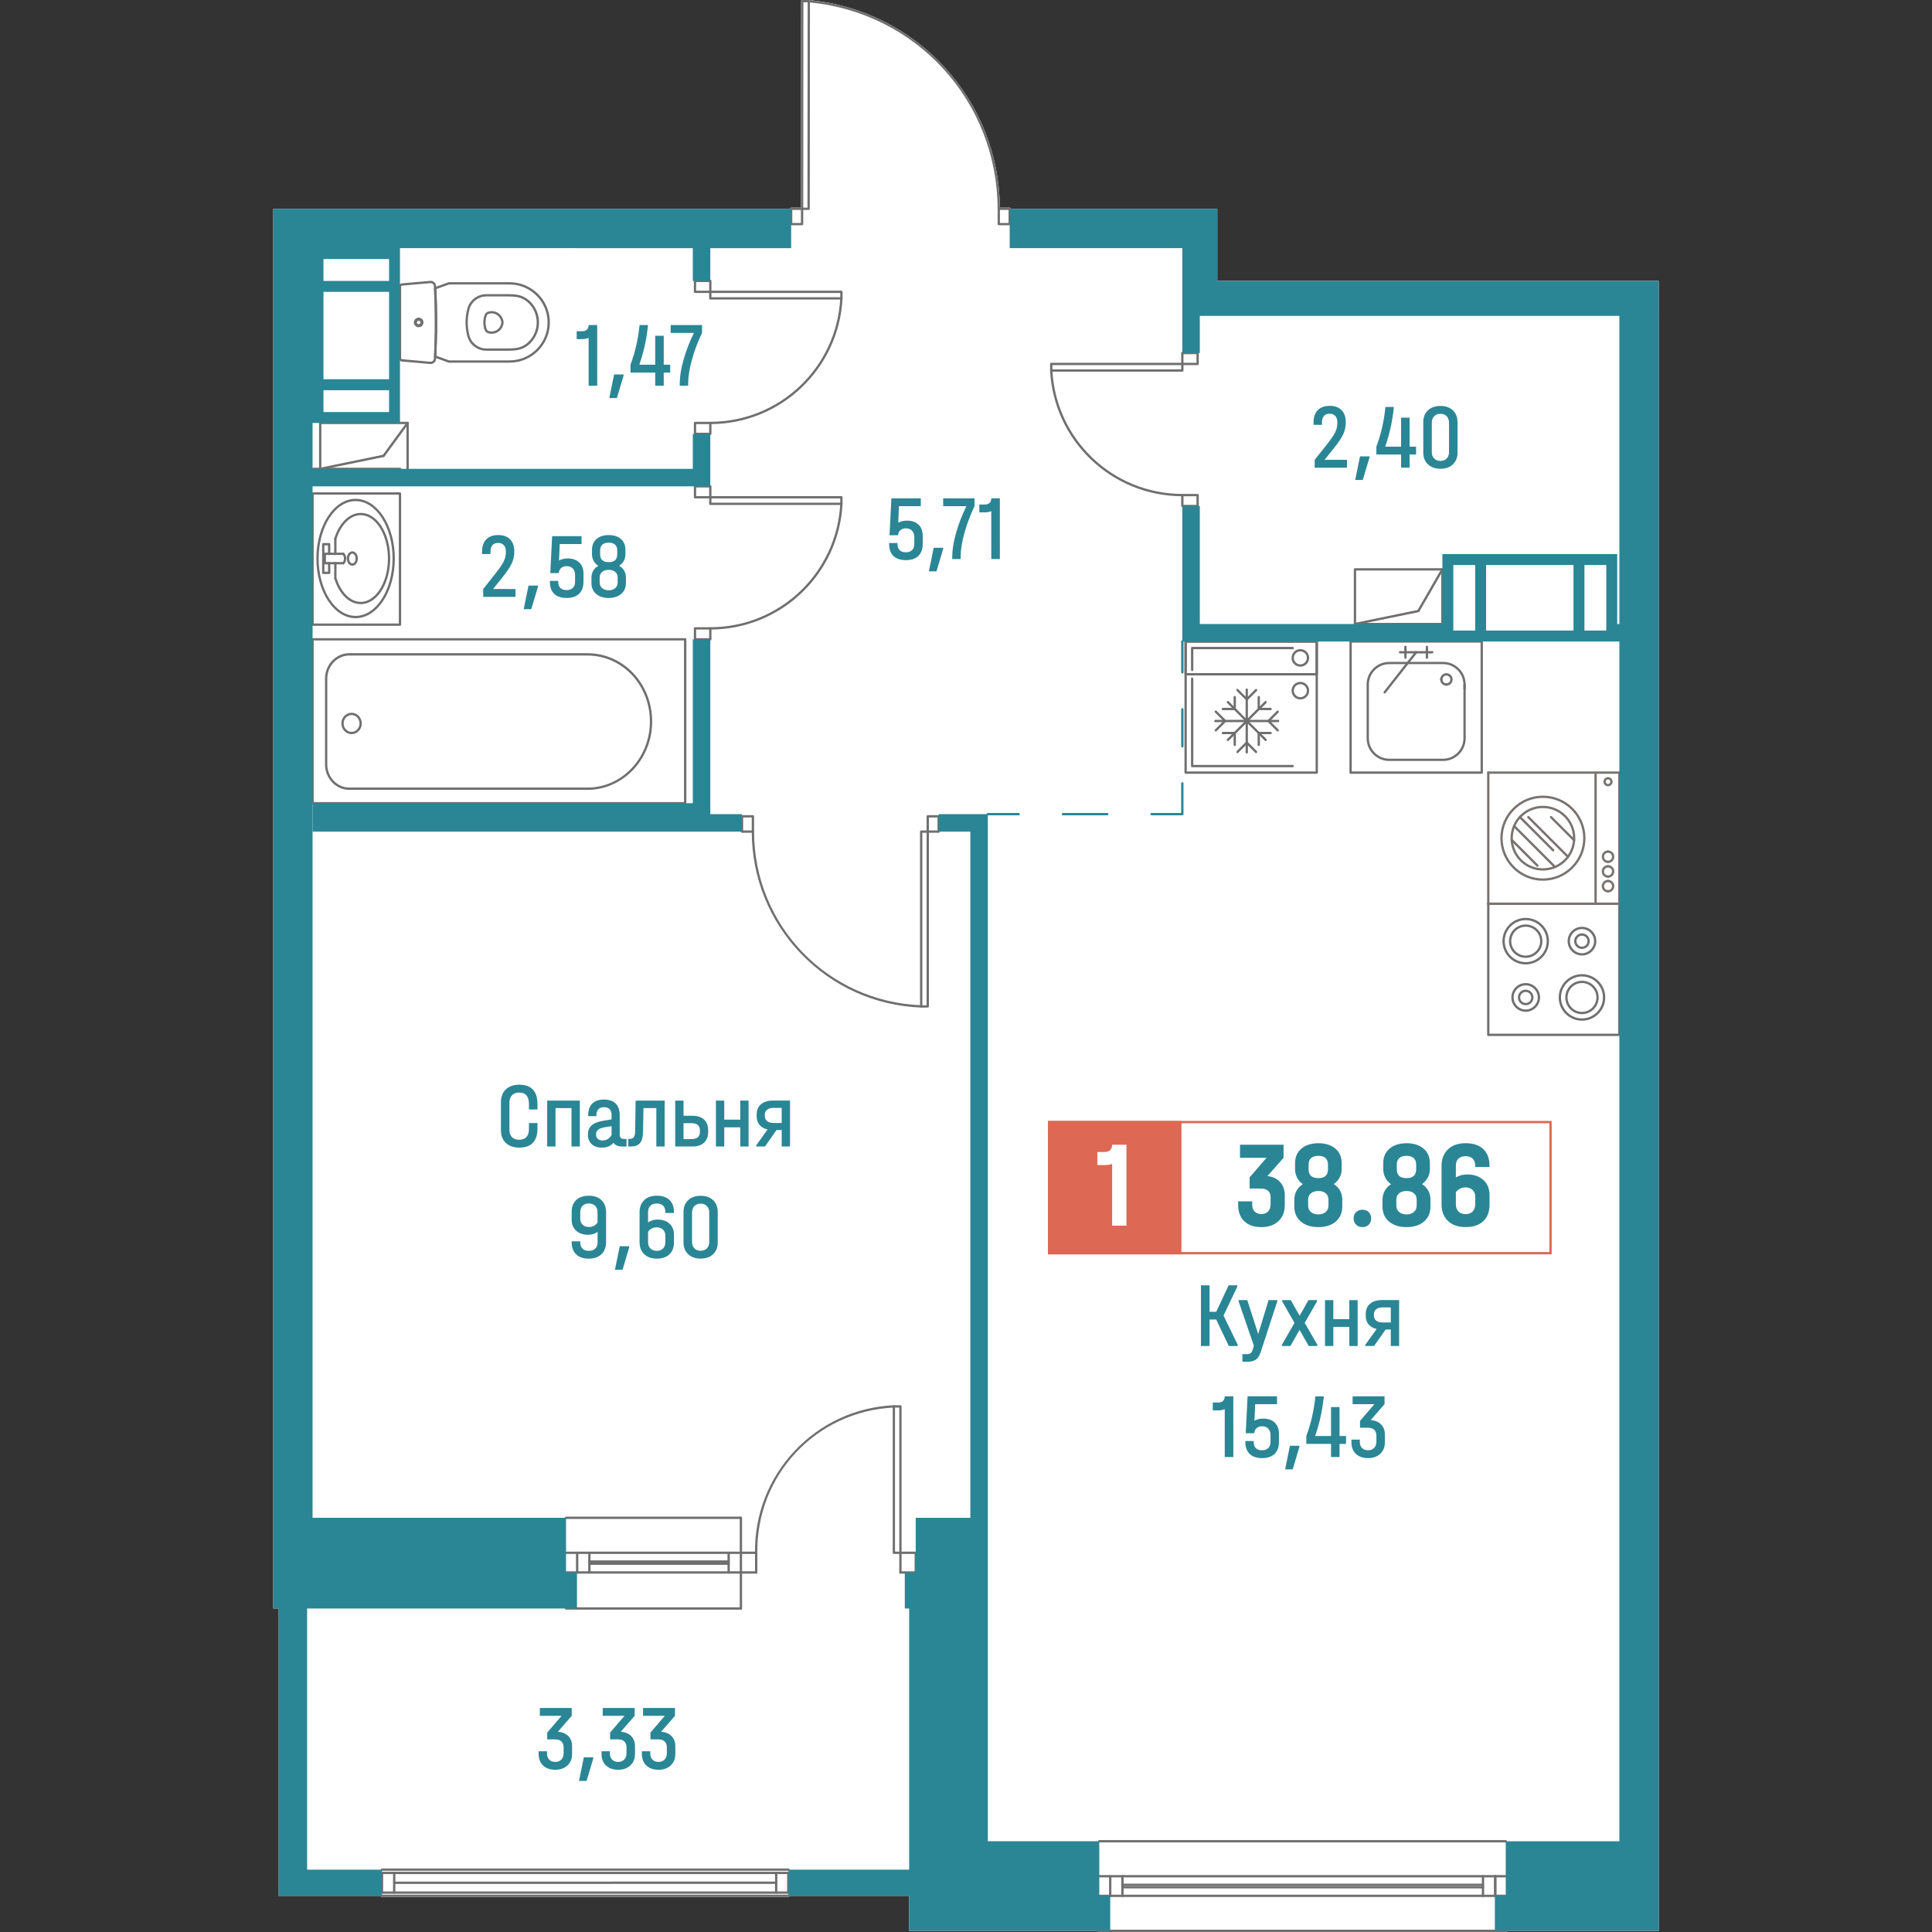 <?xml version="1.0" encoding="utf-8"?>
<!-- Generator: Adobe Illustrator 28.0.0, SVG Export Plug-In . SVG Version: 6.00 Build 0)  -->
<svg version="1.1" id="_x5F_квартиры" xmlns="http://www.w3.org/2000/svg" xmlns:xlink="http://www.w3.org/1999/xlink"
	 x="0px" y="0px" width="1000px" height="1000px" viewBox="0 0 1000 1000" style="enable-background:new 0 0 1000 1000;"
	 xml:space="preserve">
<rect x="0" y="0" width="1000" height="1000" fill="#333333" stroke="none"/>
<style type="text/css">
	.st0{fill:#FFFFFF;}
	.st1{fill:#2A8695;}
	.st2{fill:#706F6F;}
	.st3{fill:#797370;}
	.st4{fill:#DD6854;}
</style>
<g>
	<path class="st0" d="M858.56,163.5h0.01v835.9h-78.59c0,0.33-0.27,0.6-0.6,0.6H568.99c-0.33,0-0.6-0.27-0.6-0.6h-97.81v-18.1
		h-61.92c0,0.33-0.26,0.6-0.59,0.6H197.7c-0.34,0-0.6-0.27-0.6-0.6h-52.85V832.57h-2.82V108.08H408.9c0-0.33,0.27-0.6,0.6-0.6h5.06
		L414.64,0.6c0-0.33,0.27-0.6,0.6-0.6h3.4c0.04,0,0.08,0,0.11,0.01c27.01,2.5,51.96,14.89,70.27,34.91
		c18.19,19.87,28.31,45.62,28.53,72.56h5.06c0.33,0,0.6,0.27,0.6,0.6h106.86v37.32h228.49V163.5z"/>
	<g>
		<path class="st1" d="M294.12,898.57c1.32,1.33,1.99,3.07,1.99,5.24l0,4.07c0,2.43-0.8,4.39-2.39,5.89
			c-1.6,1.5-3.69,2.25-6.27,2.25c-2.68,0-4.8-0.73-6.34-2.2c-1.55-1.47-2.32-3.48-2.32-6.03v-1.34h4.36v1.25
			c0,1.31,0.39,2.35,1.17,3.11c0.78,0.77,1.81,1.15,3.09,1.15c1.31,0,2.35-0.41,3.14-1.22c0.78-0.81,1.17-1.91,1.17-3.28l0-2.97
			c0-1.34-0.38-2.38-1.13-3.11c-0.75-0.73-1.91-1.1-3.47-1.1h-3.88l0-3.5l7.42-8.67h-11.25l0-4.07l16.52,0l0,4.07l-7.18,8.24
			C291,896.51,292.79,897.25,294.12,898.57z"/>
		<path class="st1" d="M307.07,909.61v0.62l-3.45,11.59h-3.93l2.49-12.21L307.07,909.61z"/>
		<path class="st1" d="M326.68,898.57c1.32,1.33,1.99,3.07,1.99,5.24l0,4.07c0,2.43-0.8,4.39-2.39,5.89
			c-1.6,1.5-3.69,2.25-6.27,2.25c-2.68,0-4.8-0.73-6.34-2.2c-1.55-1.47-2.32-3.48-2.32-6.03v-1.34h4.36v1.25
			c0,1.31,0.39,2.35,1.17,3.11c0.78,0.77,1.81,1.15,3.09,1.15c1.31,0,2.35-0.41,3.14-1.22c0.78-0.81,1.17-1.91,1.17-3.28l0-2.97
			c0-1.34-0.38-2.38-1.13-3.11c-0.75-0.73-1.91-1.1-3.47-1.1h-3.88l0-3.5l7.42-8.67l-11.25,0l0-4.07l16.52,0l0,4.07l-7.18,8.24
			C323.56,896.5,325.35,897.25,326.68,898.57z"/>
		<path class="st1" d="M347.56,898.57c1.32,1.32,1.99,3.07,1.99,5.24l0,4.07c0,2.43-0.8,4.39-2.39,5.89
			c-1.6,1.5-3.69,2.25-6.27,2.25c-2.68,0-4.8-0.73-6.34-2.2c-1.55-1.47-2.32-3.48-2.32-6.03v-1.34l4.36,0v1.25
			c0,1.31,0.39,2.35,1.17,3.11c0.78,0.77,1.81,1.15,3.09,1.15c1.31,0,2.35-0.41,3.14-1.22c0.78-0.81,1.17-1.91,1.17-3.28l0-2.97
			c0-1.34-0.38-2.38-1.13-3.11c-0.75-0.73-1.91-1.1-3.47-1.1h-3.88l0-3.5l7.42-8.67l-11.25,0l0-4.07l16.52,0l0,4.07l-7.18,8.24
			C344.44,896.5,346.23,897.24,347.56,898.57z"/>
	</g>
	<g>
		<path class="st1" d="M261.82,591.58c-1.69-1.61-2.54-3.82-2.54-6.63l0-14.46c0-2.81,0.84-5.02,2.54-6.63
			c1.69-1.61,4.01-2.42,6.94-2.42c3.13,0,5.48,0.84,7.06,2.51c1.58,1.68,2.37,4.16,2.37,7.45v2.87l-4.41,0v-2.87
			c0-3.93-1.69-5.89-5.08-5.89c-1.6,0-2.83,0.46-3.71,1.39c-0.88,0.93-1.32,2.24-1.32,3.93l0,13.84c0,1.69,0.44,2.99,1.32,3.9
			c0.88,0.91,2.11,1.37,3.71,1.37c3.38,0,5.08-1.9,5.08-5.7l0-2.97l4.41,0l0,2.97c0,3.19-0.8,5.62-2.39,7.28
			c-1.6,1.66-3.94,2.49-7.04,2.49C265.82,594,263.51,593.2,261.82,591.58z"/>
		<path class="st1" d="M300.12,569.67l0,23.75h-4.31l0-19.87l-8.28,0l0,19.87h-4.31l0-23.75L300.12,569.67z"/>
		<path class="st1" d="M324.31,589.5l0,3.93h-2.25c-2.11,0-3.62-0.64-4.55-1.91c-1.37,1.66-3.38,2.49-6.03,2.49
			c-2.2,0-3.95-0.61-5.24-1.82c-1.29-1.21-1.94-2.86-1.94-4.93c0-1.98,0.61-3.54,1.84-4.69c1.23-1.15,3.12-1.95,5.67-2.39l4.74-0.81
			l0-2.3c0-1.28-0.33-2.26-0.98-2.95s-1.6-1.03-2.85-1.03c-1.34,0-2.35,0.36-3.02,1.08c-0.67,0.72-1.01,1.75-1,3.09v0.48l-4.26,0
			v-0.48c0-2.65,0.7-4.67,2.11-6.06c1.4-1.39,3.42-2.08,6.03-2.08c2.68,0,4.72,0.69,6.11,2.08c1.39,1.39,2.08,3.42,2.08,6.1l0,9.91
			c0,1.53,0.69,2.3,2.06,2.3H324.31z M314.66,589.52c0.85-0.53,1.48-1.24,1.89-2.13l0-4.5l-3.78,0.62
			c-2.84,0.48-4.26,1.69-4.26,3.64c0,0.99,0.3,1.76,0.91,2.32c0.61,0.56,1.44,0.84,2.49,0.84
			C312.89,590.31,313.81,590.05,314.66,589.52z"/>
		<path class="st1" d="M344.03,593.42h-4.31l0-19.87l-6.66,0l-0.24,12.5c-0.06,2.59-0.59,4.46-1.58,5.63
			c-0.99,1.17-2.55,1.75-4.69,1.75h-1.39l0-3.93h0.86c0.89,0,1.56-0.3,2.01-0.91c0.45-0.61,0.69-1.56,0.72-2.87l0.24-16.04l15.04,0
			L344.03,593.42z"/>
		<path class="st1" d="M364.43,579.48c1.4,1.31,2.11,3.21,2.11,5.7v0.58c0,2.46-0.7,4.35-2.11,5.67c-1.41,1.33-3.43,1.99-6.08,1.99
			h-8.86l0-23.75h4.31l0,7.85h4.55C361,577.52,363.03,578.18,364.43,579.48z M362.28,585.18c0-2.55-1.45-3.83-4.36-3.83h-4.12
			l0,8.24h4.12c2.9,0,4.36-1.28,4.36-3.83V585.18z"/>
		<path class="st1" d="M374.87,569.67l0,9.86l8.28,0l0-9.86h4.31l0,23.75h-4.31l0-9.91l-8.28,0l0,9.91h-4.31l0-23.75H374.87z"/>
		<path class="st1" d="M408.92,593.42h-4.31l0-8.52l-2.68,0l-5.98,8.52h-4.55v-0.57l5.89-8.24c-1.79-0.38-3.18-1.17-4.17-2.35
			c-0.99-1.18-1.48-2.67-1.48-4.45l0-0.96c0-2.23,0.74-3.99,2.23-5.27c1.48-1.28,3.52-1.92,6.1-1.92l8.95,0L408.92,593.42z
			 M404.6,581.25l0-7.81l-4.26,0c-1.37,0-2.46,0.31-3.26,0.93c-0.8,0.62-1.2,1.45-1.2,2.47l0,0.91c0,1.09,0.4,1.94,1.2,2.56
			c0.8,0.62,1.88,0.93,3.26,0.93L404.6,581.25z"/>
		<path class="st1" d="M311.31,621.2c1.6,1.53,2.39,3.61,2.4,6.23l0,15.51c0,2.62-0.8,4.69-2.39,6.23s-3.78,2.3-6.56,2.3
			c-2.81,0-4.99-0.74-6.54-2.23c-1.55-1.48-2.32-3.57-2.32-6.25v-0.48h4.45v0.48c0,1.41,0.38,2.5,1.15,3.28
			c0.77,0.78,1.85,1.17,3.26,1.17c1.44,0,2.55-0.39,3.35-1.17c0.8-0.78,1.2-1.84,1.2-3.18l0-5.46c-1.37,0.99-3.03,1.48-4.98,1.49
			c-2.52,0-4.56-0.7-6.11-2.11c-1.55-1.4-2.32-3.3-2.32-5.7v-3.97c0-2.65,0.78-4.72,2.35-6.2c1.56-1.48,3.73-2.23,6.51-2.23
			C307.52,618.9,309.71,619.66,311.31,621.2z M307.45,634.46c0.78-0.42,1.4-0.99,1.84-1.72v-5.27c0-1.4-0.41-2.51-1.22-3.33
			c-0.81-0.81-1.92-1.22-3.33-1.22c-1.37,0-2.45,0.41-3.23,1.22c-0.78,0.81-1.17,1.92-1.17,3.33v3.35c0,1.28,0.41,2.31,1.22,3.09
			s1.89,1.17,3.23,1.17C305.78,635.08,306.67,634.88,307.45,634.46z"/>
		<path class="st1" d="M325.67,645.04v0.62l-3.45,11.59l-3.93,0l2.49-12.21H325.67z"/>
		<path class="st1" d="M344.4,627.85v-0.48c0-1.4-0.38-2.5-1.15-3.28s-1.85-1.17-3.26-1.17c-1.44,0-2.55,0.39-3.35,1.17
			c-0.8,0.78-1.2,1.84-1.2,3.18v5.46c1.37-0.99,3.03-1.48,4.98-1.48c2.52,0,4.56,0.7,6.11,2.11c1.55,1.4,2.32,3.3,2.32,5.7l0,3.97
			c0,2.65-0.78,4.72-2.35,6.2c-1.56,1.48-3.74,2.23-6.51,2.23c-2.78,0-4.96-0.77-6.56-2.3c-1.6-1.53-2.39-3.61-2.39-6.23l0-15.51
			c0-2.62,0.8-4.69,2.39-6.23c1.6-1.53,3.78-2.3,6.56-2.3c2.81,0,4.99,0.74,6.54,2.23c1.55,1.48,2.32,3.57,2.32,6.25v0.48
			L344.4,627.85z M337.28,635.89c-0.78,0.42-1.4,0.99-1.84,1.72l0,5.27c0,1.41,0.41,2.51,1.22,3.33c0.81,0.81,1.92,1.22,3.33,1.22
			c1.37,0,2.45-0.41,3.23-1.22c0.78-0.81,1.17-1.92,1.17-3.33l0-3.35c0-1.28-0.41-2.31-1.22-3.09c-0.81-0.78-1.89-1.17-3.23-1.17
			C338.95,635.27,338.07,635.48,337.28,635.89z"/>
		<path class="st1" d="M356.2,649.18c-1.61-1.52-2.42-3.54-2.42-6.06l0-15.85c0-2.52,0.81-4.54,2.42-6.06
			c1.61-1.52,3.76-2.27,6.44-2.28c2.71,0,4.87,0.76,6.46,2.27c1.6,1.52,2.39,3.54,2.4,6.06l0,15.85c0,2.52-0.8,4.54-2.39,6.06
			c-1.6,1.52-3.75,2.27-6.46,2.27C359.96,651.46,357.81,650.7,356.2,649.18z M365.9,646.14c0.8-0.83,1.2-1.95,1.2-3.35l0-15.13
			c0-1.4-0.4-2.53-1.2-3.38c-0.8-0.85-1.88-1.27-3.26-1.27c-1.34,0-2.42,0.42-3.23,1.25c-0.81,0.83-1.22,1.96-1.22,3.4l0,15.13
			c0,1.41,0.41,2.52,1.22,3.35c0.81,0.83,1.89,1.25,3.23,1.24C364.01,647.38,365.1,646.97,365.9,646.14z"/>
	</g>
	<g>
		<path class="st1" d="M266.81,304.87l0,4.07l-16.71,0l0-4.07l6.46-8.14c2.01-2.55,3.39-4.59,4.14-6.1
			c0.75-1.52,1.13-3.09,1.13-4.72v-0.48c0-1.4-0.35-2.49-1.05-3.26c-0.7-0.77-1.68-1.15-2.92-1.15c-1.31,0-2.3,0.38-2.97,1.15
			c-0.67,0.77-1.01,1.87-1.01,3.3v1.29l-4.36,0v-1.29c0-2.71,0.73-4.81,2.18-6.3s3.52-2.23,6.2-2.23c2.62,0,4.65,0.73,6.11,2.2
			c1.45,1.47,2.18,3.51,2.18,6.13v0.48c0,2.04-0.45,4.02-1.34,5.94c-0.89,1.92-2.54,4.36-4.93,7.33l-4.69,5.84L266.81,304.87z"/>
		<path class="st1" d="M278.44,303.09v0.62L275,315.3h-3.93l2.49-12.21L278.44,303.09z"/>
		<path class="st1" d="M299.85,291.15c1.44,1.39,2.16,3.3,2.16,5.72l0,4.31c0,2.65-0.76,4.7-2.27,6.15
			c-1.52,1.45-3.66,2.18-6.44,2.18c-2.81,0-4.96-0.72-6.44-2.15s-2.23-3.51-2.23-6.22v-0.48h4.31v0.48c0,1.4,0.37,2.47,1.12,3.21
			c0.75,0.73,1.81,1.1,3.19,1.1c1.4,0,2.49-0.38,3.26-1.15c0.77-0.77,1.15-1.85,1.15-3.26l0-3.4c0-1.44-0.39-2.56-1.17-3.38
			c-0.78-0.81-1.86-1.22-3.23-1.22c-1.15,0-2.08,0.32-2.8,0.96s-1.13,1.52-1.22,2.63h-4.41l0.96-19.11l15.23,0v4.07l-11.3,0
			l-0.38,8.52c1.31-0.7,2.83-1.05,4.55-1.05C296.41,289.06,298.41,289.76,299.85,291.15z"/>
		<path class="st1" d="M323.07,295.38c0.61,1.05,0.91,2.27,0.91,3.64v2.73c0,2.36-0.81,4.25-2.44,5.65
			c-1.63,1.41-3.78,2.11-6.46,2.11c-2.71,0-4.88-0.69-6.51-2.08c-1.63-1.39-2.44-3.28-2.44-5.67v-2.73c0-1.37,0.31-2.59,0.93-3.64
			c0.62-1.05,1.51-1.9,2.66-2.54c-1.05-0.64-1.87-1.48-2.44-2.51c-0.57-1.04-0.86-2.21-0.86-3.52v-2.25c0-2.36,0.78-4.22,2.35-5.58
			c1.56-1.36,3.67-2.04,6.32-2.04c2.65,0,4.75,0.68,6.3,2.03c1.55,1.36,2.32,3.22,2.32,5.58v2.25c0,1.34-0.28,2.52-0.84,3.54
			c-0.56,1.02-1.36,1.85-2.42,2.49C321.59,293.48,322.46,294.33,323.07,295.38z M319.72,299.02c0-1.28-0.42-2.27-1.25-2.99
			c-0.83-0.72-1.96-1.08-3.4-1.08s-2.58,0.37-3.42,1.1c-0.85,0.73-1.27,1.72-1.27,2.97v2.39c0,1.28,0.43,2.28,1.29,3.02
			c0.86,0.73,2,1.1,3.4,1.1c1.37,0,2.49-0.37,3.35-1.1c0.86-0.73,1.29-1.74,1.29-3.02V299.02z M310.62,286.91
			c0,2.71,1.48,4.07,4.45,4.07c2.94,0,4.41-1.36,4.41-4.07v-2.01c0-1.31-0.38-2.31-1.13-2.99c-0.75-0.69-1.84-1.03-3.28-1.03
			s-2.54,0.34-3.3,1.03s-1.15,1.68-1.15,2.99V286.91z"/>
	</g>
	<g>
		<path class="st1" d="M309.12,199.65l-4.45,0l0-24.76c-1.05,0.42-2.14,0.62-3.26,0.62h-2.92l0-4.07h2.87
			c1.05,0,1.87-0.28,2.44-0.84c0.57-0.56,0.86-1.35,0.86-2.37l4.45,0L309.12,199.65z"/>
		<path class="st1" d="M322.76,193.81v0.62l-3.45,11.59h-3.93l2.49-12.21L322.76,193.81z"/>
		<path class="st1" d="M346.9,192.85h-3.35l0,6.8h-4.41l0-6.8l-12.79,0v-4.07c1.21-3.29,2.19-6.55,2.94-9.79
			c0.75-3.24,1.33-6.82,1.75-10.75l4.31,0v0.67c-0.77,7.05-2.25,13.68-4.45,19.87l8.24,0l0-14.99h4.41l0,14.99h3.35V192.85z"/>
		<path class="st1" d="M363.37,168.24v4.07c-2.2,4.57-3.95,9.21-5.24,13.94c-1.29,4.72-1.94,8.81-1.94,12.26v1.15h-4.36v-1.15
			c0-3.48,0.65-7.54,1.94-12.19c1.29-4.64,3.09-9.31,5.39-14.01l-12.02,0v-4.07L363.37,168.24z"/>
	</g>
	<g>
		<path class="st1" d="M475.44,271.57c1.44,1.39,2.15,3.3,2.16,5.72v4.31c0,2.65-0.76,4.7-2.27,6.15c-1.52,1.45-3.66,2.18-6.44,2.18
			c-2.81,0-4.96-0.72-6.44-2.15s-2.23-3.51-2.23-6.22v-0.48h4.31v0.48c0,1.4,0.37,2.47,1.13,3.21c0.75,0.73,1.81,1.1,3.18,1.1
			c1.4,0,2.49-0.38,3.26-1.15c0.77-0.77,1.15-1.85,1.15-3.26v-3.4c0-1.44-0.39-2.56-1.17-3.38c-0.78-0.81-1.86-1.22-3.23-1.22
			c-1.15,0-2.08,0.32-2.8,0.96s-1.13,1.52-1.22,2.63h-4.41l0.96-19.11l15.23,0v4.07l-11.3,0l-0.38,8.52
			c1.31-0.7,2.82-1.05,4.55-1.05C472.01,269.49,474,270.18,475.44,271.57z"/>
		<path class="st1" d="M488.18,283.51v0.62l-3.45,11.59h-3.93l2.49-12.21L488.18,283.51z"/>
		<path class="st1" d="M504.41,257.94v4.07c-2.2,4.57-3.95,9.21-5.24,13.94c-1.29,4.72-1.94,8.81-1.94,12.26v1.15h-4.36v-1.15
			c0-3.48,0.65-7.54,1.94-12.19c1.29-4.64,3.09-9.31,5.39-14.01h-12.02v-4.07L504.41,257.94z"/>
		<path class="st1" d="M517.53,289.35l-4.45,0l0-24.76c-1.05,0.42-2.14,0.62-3.26,0.62h-2.92l0-4.07h2.87
			c1.05,0,1.87-0.28,2.44-0.84c0.57-0.56,0.86-1.35,0.86-2.37l4.45,0L517.53,289.35z"/>
	</g>
	<g>
		<path class="st1" d="M697.19,238v4.07l-16.71,0V238l6.46-8.14c2.01-2.55,3.39-4.59,4.14-6.1c0.75-1.52,1.12-3.09,1.12-4.72v-0.48
			c0-1.4-0.35-2.49-1.05-3.26c-0.7-0.77-1.68-1.15-2.92-1.15c-1.31,0-2.3,0.38-2.97,1.15c-0.67,0.77-1.01,1.87-1.01,3.3v1.29
			l-4.36,0v-1.29c0-2.71,0.73-4.81,2.18-6.3c1.45-1.49,3.52-2.23,6.2-2.23c2.62,0,4.65,0.73,6.11,2.2c1.45,1.47,2.18,3.51,2.18,6.13
			v0.48c0,2.04-0.45,4.02-1.34,5.94c-0.89,1.92-2.54,4.36-4.93,7.33L685.6,238L697.19,238z"/>
		<path class="st1" d="M708.83,236.22v0.62l-3.45,11.59h-3.93l2.49-12.21H708.83z"/>
		<path class="st1" d="M732.96,235.26h-3.35l0,6.8h-4.41l0-6.8l-12.79,0v-4.07c1.21-3.29,2.19-6.55,2.94-9.79
			c0.75-3.24,1.33-6.82,1.75-10.75h4.31v0.67c-0.77,7.05-2.25,13.68-4.45,19.87l8.24,0l0-14.99h4.41l0,14.99h3.35V235.26z"/>
		<path class="st1" d="M739.11,240.36c-1.61-1.51-2.42-3.53-2.42-6.06l0-15.85c0-2.52,0.81-4.54,2.42-6.06
			c1.61-1.52,3.76-2.27,6.44-2.27c2.71,0,4.87,0.76,6.46,2.27c1.6,1.52,2.4,3.54,2.4,6.06l0,15.85c0,2.52-0.8,4.54-2.39,6.06
			c-1.6,1.52-3.75,2.27-6.46,2.27C742.87,242.64,740.72,241.88,739.11,240.36z M748.81,237.32c0.8-0.83,1.2-1.95,1.2-3.35l0-15.13
			c0-1.4-0.4-2.53-1.2-3.38c-0.8-0.85-1.88-1.27-3.26-1.27c-1.34,0-2.42,0.42-3.23,1.24c-0.81,0.83-1.22,1.96-1.22,3.4l0,15.13
			c0,1.41,0.41,2.52,1.22,3.35s1.89,1.25,3.23,1.25C746.93,238.57,748.01,238.15,748.81,237.32z"/>
	</g>
	<g>
		<path class="st1" d="M640.62,696.02v0.67h-4.6l-6.51-13.7l-3.45,0l0,13.7h-4.45l0-31.41h4.45l0,13.7l3.45,0l6.42-13.7h4.5v0.67
			l-7.13,14.99L640.62,696.02z"/>
		<path class="st1" d="M661.11,672.94v0.62l-8.52,26.15c-0.61,1.88-1.43,3.21-2.47,3.97c-1.04,0.77-2.51,1.15-4.43,1.15h-2.63
			l0-3.93h2.25c0.93,0,1.61-0.18,2.06-0.53c0.45-0.35,0.81-1.02,1.1-2.01l0.53-1.82l-7.9-22.98v-0.62h4.5l5.65,17.57l5.36-17.58
			H661.11z"/>
		<path class="st1" d="M681.85,696.07v0.62h-4.45l-4.74-8.33l-4.74,8.33h-4.41v-0.62l6.51-11.35l-6.37-11.16v-0.62h4.45l4.6,8.09
			l4.55-8.09h4.45v0.62l-6.37,11.16L681.85,696.07z"/>
		<path class="st1" d="M690.13,672.94l0,9.86l8.28,0l0-9.86h4.31l0,23.75h-4.31l0-9.91l-8.28,0l0,9.91h-4.31l0-23.75H690.13z"/>
		<path class="st1" d="M724.18,696.68h-4.31l0-8.52h-2.68l-5.98,8.52l-4.55,0v-0.57l5.89-8.24c-1.79-0.38-3.18-1.16-4.17-2.35
			c-0.99-1.18-1.48-2.67-1.48-4.45v-0.96c0-2.23,0.74-3.99,2.23-5.27c1.48-1.28,3.52-1.92,6.1-1.92h8.95L724.18,696.68z
			 M719.87,684.52l0-7.81h-4.26c-1.37,0-2.46,0.31-3.26,0.93c-0.8,0.62-1.2,1.45-1.2,2.47v0.91c0,1.09,0.4,1.94,1.2,2.56
			c0.8,0.62,1.88,0.93,3.26,0.93H719.87z"/>
		<path class="st1" d="M638.37,754.15h-4.45l0-24.76c-1.05,0.42-2.14,0.62-3.26,0.62h-2.92v-4.07h2.87c1.05,0,1.87-0.28,2.44-0.84
			c0.57-0.56,0.86-1.35,0.86-2.37h4.45L638.37,754.15z"/>
		<path class="st1" d="M659.82,736.36c1.44,1.39,2.16,3.3,2.16,5.72l0,4.31c0,2.65-0.76,4.7-2.27,6.15
			c-1.52,1.45-3.66,2.18-6.44,2.18c-2.81,0-4.96-0.72-6.44-2.15c-1.48-1.44-2.23-3.51-2.23-6.22v-0.48h4.31v0.48
			c0,1.4,0.37,2.47,1.12,3.21c0.75,0.73,1.81,1.1,3.18,1.1c1.4,0,2.49-0.38,3.26-1.15c0.77-0.77,1.15-1.85,1.15-3.26l0-3.4
			c0-1.44-0.39-2.56-1.17-3.38c-0.78-0.81-1.86-1.22-3.23-1.22c-1.15,0-2.08,0.32-2.8,0.96s-1.13,1.52-1.22,2.63h-4.41l0.96-19.11
			l15.23,0l0,4.07l-11.3,0l-0.38,8.52c1.31-0.7,2.83-1.05,4.55-1.05C656.39,734.28,658.39,734.97,659.82,736.36z"/>
		<path class="st1" d="M672.56,748.31v0.62l-3.45,11.59l-3.93,0l2.49-12.21L672.56,748.31z"/>
		<path class="st1" d="M696.7,747.35l-3.35,0l0,6.8h-4.41l0-6.8l-12.79,0l0-4.07c1.21-3.29,2.19-6.55,2.94-9.79
			c0.75-3.24,1.33-6.82,1.75-10.75l4.31,0v0.67c-0.77,7.05-2.25,13.68-4.45,19.87l8.24,0l0-14.99h4.41l0,14.99l3.35,0L696.7,747.35z
			"/>
		<path class="st1" d="M714.82,737.27c1.33,1.33,1.99,3.07,1.99,5.24l0,4.07c0,2.43-0.8,4.39-2.39,5.89
			c-1.6,1.5-3.69,2.25-6.27,2.25c-2.68,0-4.8-0.73-6.34-2.2c-1.55-1.47-2.32-3.48-2.32-6.03v-1.34h4.36v1.25
			c0,1.31,0.39,2.35,1.17,3.11c0.78,0.77,1.81,1.15,3.09,1.15c1.31,0,2.35-0.41,3.14-1.22c0.78-0.81,1.17-1.91,1.17-3.28l0-2.97
			c0-1.34-0.38-2.38-1.13-3.11c-0.75-0.73-1.91-1.1-3.47-1.1h-3.88l0-3.5l7.42-8.67l-11.25,0l0-4.07l16.52,0l0,4.07l-7.18,8.24
			C711.7,735.2,713.49,735.94,714.82,737.27z"/>
	</g>
	<g id="LINE_00000003802821921077813660000000130160696167346584_">
		<path class="st2" d="M383.49,804.32H293c-0.33,0-0.6-0.27-0.6-0.6c0-0.33,0.27-0.6,0.6-0.6h90.49c0.33,0,0.6,0.27,0.6,0.6
			C384.08,804.05,383.82,804.32,383.49,804.32z"/>
	</g>
	<g id="LINE_00000152982151751781759390000010734502356519379855_">
		<path class="st2" d="M383.49,814.5H293c-0.33,0-0.6-0.27-0.6-0.6c0-0.33,0.27-0.6,0.6-0.6h90.49c0.33,0,0.6,0.27,0.6,0.6
			C384.08,814.23,383.82,814.5,383.49,814.5z"/>
	</g>
	<g id="LINE_00000021096419048670023870000003956560855046724012_">
		<path class="st2" d="M377.15,809.97h-72.08c-0.33,0-0.6-0.27-0.6-0.6c0-0.33,0.27-0.6,0.6-0.6h72.08c0.33,0,0.6,0.27,0.6,0.6
			C377.75,809.7,377.48,809.97,377.15,809.97z"/>
	</g>
	<g id="LINE_00000128482900295336711890000013239143423658584709_">
		<path class="st2" d="M298.73,814.5c-0.33,0-0.6-0.27-0.6-0.6v-10.18c0-0.33,0.27-0.6,0.6-0.6s0.6,0.27,0.6,0.6v10.18
			C299.33,814.23,299.06,814.5,298.73,814.5z"/>
	</g>
	<g id="LINE_00000121280992843346057460000011240181374817747631_">
		<path class="st2" d="M377.15,814.5c-0.33,0-0.6-0.27-0.6-0.6v-10.18c0-0.33,0.27-0.6,0.6-0.6s0.6,0.27,0.6,0.6v10.18
			C377.75,814.23,377.48,814.5,377.15,814.5z"/>
	</g>
	<g id="LINE_00000038409674262469396180000011103610593308967830_">
		<path class="st2" d="M383.49,786.22H293c-0.33,0-0.6-0.27-0.6-0.6c0-0.33,0.27-0.6,0.6-0.6h90.49c0.33,0,0.6,0.27,0.6,0.6
			C384.08,785.95,383.82,786.22,383.49,786.22z"/>
	</g>
	<g id="LINE_00000079461629558452055170000013501617173157960593_">
		<path class="st2" d="M383.49,833.16H293c-0.33,0-0.6-0.27-0.6-0.6c0-0.33,0.27-0.6,0.6-0.6h90.49c0.33,0,0.6,0.27,0.6,0.6
			C384.08,832.89,383.82,833.16,383.49,833.16z"/>
	</g>
	<g id="LINE_00000100355365458683283340000017444045252556029586_">
		<path class="st2" d="M305.07,814.49c-0.33,0-0.6-0.27-0.6-0.6v-10.18c0-0.33,0.27-0.6,0.6-0.6s0.6,0.27,0.6,0.6v10.18
			C305.67,814.22,305.4,814.49,305.07,814.49z"/>
	</g>
	<g id="LINE_00000077309312227945661310000014797089608830471850_">
		<path class="st2" d="M383.49,833.16c-0.33,0-0.6-0.27-0.6-0.6v-46.94c0-0.33,0.27-0.6,0.6-0.6s0.6,0.27,0.6,0.6v46.94
			C384.08,832.89,383.82,833.16,383.49,833.16z"/>
	</g>
	<g id="LINE_00000154422396731494810430000004067935657011965318_">
		<path class="st2" d="M377.15,808.84h-72.08c-0.33,0-0.6-0.27-0.6-0.6c0-0.33,0.27-0.6,0.6-0.6h72.08c0.33,0,0.6,0.27,0.6,0.6
			C377.75,808.57,377.48,808.84,377.15,808.84z"/>
	</g>
	<g id="LINE_00000152237936560734462680000003013844294269728922_">
		<path class="st2" d="M408.07,980.21C408.07,980.21,408.07,980.21,408.07,980.21c-0.33,0-0.6-0.27-0.6-0.6l0.03-10.18
			c0-0.33,0.27-0.6,0.6-0.6c0,0,0,0,0,0c0.33,0,0.6,0.27,0.6,0.6l-0.03,10.18C408.67,979.94,408.4,980.21,408.07,980.21z"/>
	</g>
	<g id="LINE_00000102542535664557323220000007088252155225898628_">
		<path class="st2" d="M408.1,970.03H197.73c-0.33,0-0.6-0.27-0.6-0.6c0-0.33,0.27-0.6,0.6-0.6H408.1c0.33,0,0.6,0.27,0.6,0.6
			C408.7,969.76,408.43,970.03,408.1,970.03z"/>
	</g>
	<g id="LINE_00000176038012048281465260000011077324679806101891_">
		<path class="st2" d="M204.05,975.13c-0.33,0-0.6-0.27-0.6-0.6c0-0.33,0.27-0.6,0.6-0.6l197.7-0.04c0.33,0,0.6,0.27,0.6,0.6
			c0,0.33-0.27,0.6-0.6,0.6L204.05,975.13z"/>
	</g>
	<g id="LINE_00000098906874636330362510000005551670820749426876_">
		<path class="st2" d="M408.07,980.21C408.07,980.21,408.07,980.21,408.07,980.21c-0.33,0-0.6-0.27-0.6-0.6l0.03-10.18
			c0-0.33,0.27-0.6,0.6-0.6c0,0,0,0,0,0c0.33,0,0.6,0.27,0.6,0.6l-0.03,10.18C408.67,979.94,408.4,980.21,408.07,980.21z"/>
	</g>
	<g id="LINE_00000175305492251468397710000017138099248702922379_">
		<path class="st2" d="M401.74,980.19c-0.36,0.03-0.6-0.27-0.6-0.6l0.03-10.18c0-0.33,0.27-0.6,0.6-0.6c0,0,0,0,0,0
			c0.33,0,0.6,0.27,0.6,0.6l-0.03,10.18C402.33,979.92,402.07,980.19,401.74,980.19z"/>
	</g>
	<g id="LINE_00000065786584599383647430000016996201984787300743_">
		<path class="st2" d="M197.7,980.21c-0.31,0.01-0.6-0.27-0.6-0.6l0.03-10.18c0-0.33,0.27-0.6,0.6-0.6c0,0,0,0,0,0
			c0.33,0,0.6,0.27,0.6,0.6l-0.03,10.18C198.3,979.94,198.03,980.21,197.7,980.21z"/>
	</g>
	<g id="LINE_00000070089813528767904600000006067222999862072475_">
		<path class="st2" d="M204.03,980.22c-0.35-0.01-0.6-0.27-0.6-0.6l0.03-10.18c0-0.33,0.27-0.6,0.6-0.6c0,0,0,0,0,0
			c0.33,0,0.6,0.27,0.6,0.6l-0.03,10.18C204.63,979.96,204.36,980.22,204.03,980.22z"/>
	</g>
	<g id="LINE_00000167361448438296539680000003886491108608790914_">
		<path class="st2" d="M408.07,980.21H197.7c-0.33,0-0.6-0.27-0.6-0.6c0-0.33,0.27-0.6,0.6-0.6h210.37c0.33,0,0.6,0.27,0.6,0.6
			C408.67,979.94,408.4,980.21,408.07,980.21z"/>
	</g>
	<g id="LINE_00000052796917948782145230000009134270431686751123_">
		<path class="st2" d="M408.66,981.3c0,0.33-0.26,0.6-0.59,0.6H197.7c-0.34,0-0.6-0.27-0.6-0.6c0-0.33,0.25-0.59,0.59-0.6h210.39
			C408.41,980.71,408.66,980.97,408.66,981.3z"/>
	</g>
	<g id="LINE_00000183242244130521207560000007060384650705983361_">
		<path class="st2" d="M197.73,968.33c-0.33,0-0.6-0.27-0.6-0.6c0-0.33,0.27-0.6,0.6-0.6l210.37-0.02c0.33,0,0.6,0.27,0.6,0.6
			c0,0.33-0.27,0.6-0.6,0.6L197.73,968.33z"/>
	</g>
	<g id="LINE_00000083076599202377983830000018375670631478929842_">
		<path class="st2" d="M779.98,999.4c0,0.33-0.27,0.6-0.6,0.6H568.99c-0.33,0-0.6-0.27-0.6-0.6c0-0.33,0.27-0.6,0.6-0.6h210.39
			C779.71,998.8,779.98,999.07,779.98,999.4z"/>
	</g>
	<g id="LINE_00000034054458532654608400000017117032647095870098_">
		<path class="st2" d="M779.38,971.72H568.99c-0.33,0-0.6-0.27-0.6-0.6c0-0.33,0.27-0.6,0.6-0.6h210.39c0.33,0,0.6,0.27,0.6,0.6
			C779.98,971.45,779.71,971.72,779.38,971.72z"/>
	</g>
	<g id="LINE_00000124879250234493500040000005022134150228371628_">
		<path class="st2" d="M773.93,981.9c-0.33,0-0.6-0.27-0.6-0.6v-10.18c0-0.33,0.27-0.6,0.6-0.6c0.33,0,0.6,0.27,0.6,0.6v10.18
			C774.52,981.63,774.26,981.9,773.93,981.9z"/>
	</g>
	<g id="LINE_00000051351855683773515310000013435440250065118128_">
		<path class="st2" d="M574.65,981.9c-0.33,0-0.6-0.27-0.6-0.6v-10.18c0-0.33,0.27-0.6,0.6-0.6c0.33,0,0.6,0.27,0.6,0.6v10.18
			C575.24,981.63,574.98,981.9,574.65,981.9z"/>
	</g>
	<g id="LINE_00000112602297437345374480000002189569136988752303_">
		<path class="st2" d="M779.38,981.9H568.99c-0.33,0-0.6-0.27-0.6-0.6c0-0.33,0.27-0.6,0.6-0.6h210.39c0.33,0,0.6,0.27,0.6,0.6
			C779.98,981.63,779.71,981.9,779.38,981.9z"/>
	</g>
	<g id="LINE_00000054230385392638159100000000918985799076653487_">
		<path class="st2" d="M767.59,976.18H580.98c-0.33,0-0.6-0.27-0.6-0.6c0-0.33,0.27-0.6,0.6-0.6h186.61c0.33,0,0.6,0.27,0.6,0.6
			C768.19,975.91,767.92,976.18,767.59,976.18z"/>
	</g>
	<g id="LINE_00000045590555217155062300000013027988205292077451_">
		<path class="st2" d="M580.98,981.9c-0.33,0-0.6-0.27-0.6-0.6v-10.18c0-0.33,0.27-0.6,0.6-0.6c0.33,0,0.6,0.27,0.6,0.6v10.18
			C581.58,981.63,581.31,981.9,580.98,981.9z"/>
	</g>
	<g id="LINE_00000094580487098140068740000018073338002340363433_">
		<path class="st2" d="M773.93,981.9c-0.33,0-0.6-0.27-0.6-0.6v-10.18c0-0.33,0.27-0.6,0.6-0.6c0.33,0,0.6,0.27,0.6,0.6v10.18
			C774.52,981.63,774.26,981.9,773.93,981.9z"/>
	</g>
	<g id="LINE_00000060732565155828317260000004171836199754686891_">
		<path class="st2" d="M767.59,981.9c-0.33,0-0.6-0.27-0.6-0.6v-10.18c0-0.33,0.27-0.6,0.6-0.6c0.33,0,0.6,0.27,0.6,0.6v10.18
			C768.19,981.63,767.92,981.9,767.59,981.9z"/>
	</g>
	<g id="LINE_00000013181033396104967760000013937344523389482629_">
		<path class="st2" d="M779.38,953.62H568.99c-0.33,0-0.6-0.27-0.6-0.6c0-0.33,0.27-0.6,0.6-0.6h210.39c0.33,0,0.6,0.27,0.6,0.6
			C779.98,953.36,779.71,953.62,779.38,953.62z"/>
	</g>
	<g id="LINE_00000165951064858399017830000001288754943243242417_">
		<path class="st2" d="M767.59,977.43H580.98c-0.33,0-0.6-0.27-0.6-0.6c0-0.33,0.27-0.6,0.6-0.6h186.61c0.33,0,0.6,0.27,0.6,0.6
			C768.19,977.17,767.92,977.43,767.59,977.43z"/>
	</g>
	<g id="LWPOLYLINE_00000030482182019942413170000012662451402489238434_">
		<path class="st2" d="M485.85,421.93h-5.65c-0.33,0-0.6,0.27-0.6,0.6v7.92c0,0.33,0.27,0.59,0.6,0.59h5.65
			c0.33,0,0.6-0.26,0.6-0.59v-7.92C486.45,422.2,486.18,421.93,485.85,421.93z M485.25,429.85h-4.45v-6.72h4.45V429.85z"/>
	</g>
	<g id="LWPOLYLINE_00000000940340585564942490000006789906607594542510_">
		<path class="st2" d="M389.71,421.93h-5.66c-0.33,0-0.6,0.27-0.6,0.6v7.92c0,0.33,0.27,0.59,0.6,0.59h5.66
			c0.33,0,0.6-0.26,0.6-0.59v-7.92C390.31,422.2,390.04,421.93,389.71,421.93z M384.65,423.13h4.46v6.72h-4.46V423.13z"/>
	</g>
	<g id="ARC_00000139268720702471679640000001611955630558713232_">
		<path class="st2" d="M476.8,521.52c-0.01,0-0.02,0-0.02,0c-23.67-0.91-45.75-10.81-62.18-27.88
			c-16.43-17.06-25.48-39.51-25.49-63.19c0-0.33,0.27-0.6,0.6-0.6c0,0,0,0,0,0c0.33,0,0.6,0.27,0.6,0.6
			c0.03,48.53,38.03,88,86.52,89.87c0.33,0.01,0.59,0.29,0.58,0.62C477.39,521.27,477.12,521.52,476.8,521.52z"/>
	</g>
	<g id="LWPOLYLINE_00000165221356301036433420000001883413850447708064_">
		<path class="st2" d="M480.2,429.85h-3.4c-0.33,0-0.59,0.27-0.59,0.6v90.48c0,0.15,0.06,0.31,0.17,0.42
			c0.1,0.11,0.26,0.16,0.4,0.17c0.01,0,0.01,0,0.02,0h3.4c0.33,0,0.6-0.27,0.6-0.6v-90.47C480.8,430.12,480.53,429.85,480.2,429.85z
			 M479.6,520.33h-2.2v-89.29h2.2V520.33z"/>
	</g>
	<g id="LWPOLYLINE_00000051380770253450686650000008304358030095228041_">
		<path class="st2" d="M367.65,144.8h-7.92c-0.33,0-0.6,0.27-0.6,0.6v5.66c0,0.33,0.27,0.6,0.6,0.6h7.92c0.33,0,0.6-0.27,0.6-0.6
			v-5.66C368.25,145.07,367.98,144.8,367.65,144.8z M360.33,150.46V146h6.72v4.46H360.33z"/>
	</g>
	<g id="LWPOLYLINE_00000059288069119422738800000001443612216660395394_">
		<path class="st2" d="M367.66,218.33h-7.93c-0.33,0-0.6,0.26-0.6,0.6v5.65c0,0.33,0.27,0.6,0.6,0.6h7.92c0.33,0,0.6-0.27,0.6-0.6
			v-5.65C368.25,218.59,367.99,218.34,367.66,218.33z M360.33,219.52h6.72v4.46h-6.72V219.52z"/>
	</g>
	<g id="ARC_00000041293985213144122280000012797045957266012339_">
		<path class="st2" d="M367.66,219.52c-0.33,0-0.6-0.27-0.6-0.6c0-0.33,0.27-0.6,0.6-0.6c35.85-0.03,65.39-28.1,67.25-63.91
			c0.02-0.33,0.29-0.57,0.63-0.57c0.33,0.02,0.58,0.3,0.57,0.63C434.21,190.92,404.14,219.49,367.66,219.52L367.66,219.52z"/>
	</g>
	<g id="LWPOLYLINE_00000111187542152404967430000001759990345143027622_">
		<path class="st2" d="M436.1,151.06c0-0.33-0.26-0.6-0.59-0.6h-67.86c-0.33,0-0.6,0.27-0.6,0.6v3.39c0,0.33,0.27,0.6,0.6,0.6h67.86
			c0.16,0,0.31-0.06,0.42-0.17c0.08-0.08,0.14-0.18,0.16-0.29c0.01-0.05,0.02-0.09,0.02-0.14L436.1,151.06z M368.25,153.85v-2.19
			h66.66v2.19H368.25z"/>
	</g>
	<g id="LWPOLYLINE_00000071524794384354474060000008789798303317092250_">
		<path class="st2" d="M367.65,251.13h-7.92c-0.33,0-0.6,0.27-0.6,0.6v5.65c0,0.34,0.27,0.6,0.6,0.6h7.92c0.33,0,0.6-0.26,0.6-0.6
			v-5.65C368.25,251.4,367.98,251.13,367.65,251.13z M360.33,256.79v-4.46h6.72v4.46H360.33z"/>
	</g>
	<g id="LWPOLYLINE_00000151528643994606719320000010513923121223622291_">
		<path class="st2" d="M367.66,324.65h-7.93c-0.33,0-0.6,0.27-0.6,0.6v5.66c0,0.33,0.27,0.6,0.6,0.6h7.92c0.33,0,0.6-0.27,0.6-0.6
			v-5.66C368.25,324.92,367.99,324.66,367.66,324.65z M360.33,325.85h6.72v4.46h-6.72V325.85z"/>
	</g>
	<g id="ARC_00000145035199547661338090000008427191216046155912_">
		<path class="st2" d="M367.66,325.85c-0.33,0-0.6-0.27-0.6-0.6c0-0.33,0.27-0.6,0.6-0.6c35.85-0.03,65.39-28.1,67.25-63.91
			c0.02-0.33,0.29-0.56,0.63-0.57c0.33,0.02,0.58,0.3,0.57,0.63C434.21,297.25,404.14,325.82,367.66,325.85L367.66,325.85z"/>
	</g>
	<g id="LWPOLYLINE_00000172399887955721573080000010855582825889707950_">
		<path class="st2" d="M436.1,257.38c0-0.33-0.26-0.59-0.59-0.59h-67.86c-0.33,0-0.6,0.26-0.6,0.59v3.4c0,0.33,0.27,0.6,0.6,0.6
			h67.86c0.16,0,0.31-0.07,0.42-0.18c0.08-0.08,0.14-0.17,0.16-0.28c0.01-0.05,0.02-0.09,0.02-0.14L436.1,257.38z M368.25,260.18
			v-2.2h66.66v2.2H368.25z"/>
	</g>
	<g id="LWPOLYLINE_00000068637095578815547540000000686371285739958442_">
		<path class="st2" d="M619.89,182.13h-7.92c-0.33,0-0.6,0.27-0.6,0.6v5.66c0,0.33,0.27,0.59,0.6,0.59h7.92
			c0.33,0,0.6-0.26,0.6-0.59v-5.66C620.49,182.4,620.22,182.13,619.89,182.13z M619.29,187.79h-6.72v-4.46h6.72V187.79z"/>
	</g>
	<g id="LWPOLYLINE_00000012459668642850185270000004607719527425334201_">
		<path class="st2" d="M619.89,255.65h-7.92c-0.33,0-0.6,0.27-0.6,0.6v5.66c0,0.33,0.27,0.6,0.6,0.6h7.92c0.33,0,0.6-0.27,0.6-0.6
			v-5.66C620.49,255.92,620.22,255.65,619.89,255.65z M612.57,256.85h6.72v4.46h-6.72V256.85z"/>
	</g>
	<g id="ARC_00000150078619779792507720000004874318055464588185_">
		<path class="st2" d="M611.97,256.85L611.97,256.85c-36.49-0.04-66.55-28.6-68.45-65.04c-0.02-0.33,0.24-0.61,0.57-0.63
			c0.34,0,0.61,0.24,0.63,0.57c1.86,35.8,31.4,63.87,67.25,63.91c0.33,0,0.6,0.27,0.6,0.6C612.56,256.58,612.3,256.85,611.97,256.85
			z"/>
	</g>
	<g id="LWPOLYLINE_00000142152092196561894490000014410191406350998414_">
		<path class="st2" d="M611.97,187.79h-67.85c-0.33,0-0.6,0.27-0.6,0.6v3.39c0,0.04,0,0.08,0.01,0.12c0.02,0.11,0.08,0.22,0.16,0.3
			c0.11,0.11,0.27,0.18,0.43,0.18h67.85c0.33,0,0.6-0.27,0.6-0.6v-3.39C612.57,188.06,612.3,187.79,611.97,187.79z M611.37,191.18
			h-66.65v-2.2h66.65V191.18z"/>
	</g>
	<g id="LWPOLYLINE_00000118362495847288551080000013711834643555745724_">
		<path class="st2" d="M415.16,107.48h-5.66c-0.33,0-0.6,0.27-0.6,0.6v7.91c0,0.33,0.27,0.6,0.6,0.6h5.66c0.33,0,0.6-0.27,0.6-0.6
			v-7.91C415.76,107.75,415.49,107.48,415.16,107.48z M414.56,115.4h-4.46v-6.73h4.46V115.4z"/>
	</g>
	<g id="LWPOLYLINE_00000168081757311724166770000015981989942643528382_">
		<path class="st2" d="M522.61,107.48h-5.65c-0.33,0-0.59,0.26-0.6,0.59v7.92c0,0.33,0.27,0.6,0.6,0.6h5.65c0.33,0,0.6-0.27,0.6-0.6
			v-7.91C523.21,107.75,522.94,107.48,522.61,107.48z M522.02,115.4h-4.46v-6.73h4.46V115.4z"/>
	</g>
	<g id="ARC_00000031924150681040800360000004454224525256369303_">
		<path class="st2" d="M517.56,108.07c0,0.33-0.27,0.6-0.6,0.6c-0.33,0-0.59-0.26-0.6-0.59v-0.01
			c-0.16-55.6-41.87-101.4-97.13-106.8c-0.22-0.03-0.43-0.05-0.65-0.07c-0.33-0.04-0.57-0.33-0.54-0.66
			c0.03-0.31,0.29-0.54,0.59-0.54h0.01c0.04,0,0.08,0,0.11,0.01c27.01,2.5,51.96,14.89,70.27,34.91
			c18.19,19.87,28.31,45.62,28.53,72.56C517.56,107.68,517.56,107.87,517.56,108.07z"/>
	</g>
	<g id="LWPOLYLINE_00000061434015916092356810000006118579836622207411_">
		<path class="st2" d="M419.06,0.18c-0.08-0.09-0.19-0.15-0.31-0.17C418.72,0,418.68,0,418.64,0h-3.4c-0.33,0-0.6,0.27-0.6,0.6
			l-0.08,106.88v0.6c0,0.15,0.06,0.31,0.17,0.42c0.12,0.11,0.27,0.17,0.43,0.17h3.39c0.33,0,0.6-0.26,0.6-0.59l0.08-106.81V0.6
			C419.23,0.44,419.17,0.29,419.06,0.18z M417.95,107.48h-2.19L415.84,1.2h2.2L417.95,107.48z"/>
	</g>
	<g id="ARC_00000029015578881557606400000012948897039616986757_">
		<path class="st2" d="M391.4,804.32c-0.33,0-0.59-0.26-0.6-0.59c-0.28-19.67,6.99-38.39,20.46-52.72
			c13.48-14.33,31.72-22.74,51.37-23.67c0.32-0.01,0.61,0.24,0.63,0.57c0.02,0.33-0.24,0.61-0.57,0.63
			c-40.21,1.9-71.26,34.93-70.69,75.18C392.01,804.04,391.74,804.31,391.4,804.32C391.41,804.32,391.41,804.32,391.4,804.32z"/>
	</g>
	<g id="LINE_00000017518625507960712210000009195187930597013651_">
		<path class="st2" d="M391.4,804.32h-7.92c-0.33,0-0.6-0.27-0.6-0.6c0-0.33,0.27-0.6,0.6-0.6h7.92c0.33,0,0.6,0.27,0.6,0.6
			C392,804.05,391.73,804.32,391.4,804.32z"/>
	</g>
	<g id="LINE_00000103244000945753330840000007796598052596010884_">
		<path class="st2" d="M391.4,814.5c-0.33,0-0.6-0.27-0.6-0.6v-10.18c0-0.33,0.27-0.6,0.6-0.6s0.6,0.27,0.6,0.6v10.18
			C392,814.23,391.73,814.5,391.4,814.5z"/>
	</g>
	<g id="LINE_00000076583738294594936920000013438271815834305677_">
		<path class="st2" d="M391.4,814.5h-7.92c-0.33,0-0.6-0.27-0.6-0.6c0-0.33,0.27-0.6,0.6-0.6h7.92c0.33,0,0.6,0.27,0.6,0.6
			C392,814.23,391.73,814.5,391.4,814.5z"/>
	</g>
	<g id="LINE_00000009588326396468009410000003136210761401203584_">
		<path class="st2" d="M473.98,814.5h-7.92c-0.33,0-0.6-0.27-0.6-0.6c0-0.33,0.27-0.6,0.6-0.6h7.92c0.33,0,0.6,0.27,0.6,0.6
			C474.57,814.23,474.31,814.5,473.98,814.5z"/>
	</g>
	<g id="LINE_00000030475705920775922680000015051273274522261647_">
		<path class="st2" d="M466.06,814.5c-0.33,0-0.6-0.27-0.6-0.6v-10.18c0-0.33,0.27-0.6,0.6-0.6s0.6,0.27,0.6,0.6v10.18
			C466.66,814.23,466.39,814.5,466.06,814.5z"/>
	</g>
	<g id="LINE_00000130604407831420973470000016993484874868193981_">
		<path class="st2" d="M473.98,804.32h-7.92c-0.33,0-0.6-0.27-0.6-0.6c0-0.33,0.27-0.6,0.6-0.6h7.92c0.33,0,0.6,0.27,0.6,0.6
			C474.57,804.05,474.31,804.32,473.98,804.32z"/>
	</g>
	<g id="LINE_00000127752750348155972770000015672111135766239647_">
		<path class="st2" d="M473.98,814.5c-0.33,0-0.6-0.27-0.6-0.6v-10.18c0-0.33,0.27-0.6,0.6-0.6s0.6,0.27,0.6,0.6v10.18
			C474.57,814.23,474.31,814.5,473.98,814.5z"/>
	</g>
	<g id="LWPOLYLINE_00000049211307107378348420000011761990597786270609_">
		<path class="st2" d="M466.06,727.35h-3.4c-0.33,0-0.59,0.27-0.59,0.6v75.77c0,0.33,0.26,0.59,0.59,0.59l2.8,0.01h0.6
			c0.16,0,0.31-0.07,0.42-0.18c0.11-0.11,0.18-0.26,0.18-0.42v-75.77C466.66,727.62,466.39,727.35,466.06,727.35z M463.26,803.12
			v-74.57h2.2v74.57H463.26z"/>
	</g>
	<g id="LINE_00000107555005826650610580000013676231526334084226_">
		<path class="st2" d="M207.02,243.28h-45.24c-0.33,0-0.6-0.27-0.6-0.6s0.27-0.6,0.6-0.6h45.24c0.33,0,0.6,0.27,0.6,0.6
			S207.35,243.28,207.02,243.28z"/>
	</g>
	<g id="LINE_00000057126617721551209120000006125819965816811451_">
		<path class="st2" d="M165.74,243.28c-0.28,0-0.53-0.2-0.59-0.48c-0.07-0.32,0.14-0.64,0.47-0.71l32.8-6.73
			c0.33-0.07,0.64,0.14,0.71,0.47c0.07,0.32-0.14,0.64-0.47,0.71l-32.8,6.73C165.82,243.27,165.78,243.28,165.74,243.28z"/>
	</g>
	<g id="LINE_00000034781842766752033320000005080621797345401263_">
		<path class="st2" d="M198.55,236.55c-0.12,0-0.25-0.04-0.35-0.12c-0.27-0.2-0.33-0.57-0.13-0.84l12.43-17.03
			c0.2-0.27,0.57-0.32,0.84-0.13c0.27,0.2,0.33,0.57,0.13,0.84l-12.43,17.03C198.91,236.47,198.73,236.55,198.55,236.55z"/>
	</g>
	<g id="LWPOLYLINE_00000103264754236707606750000017305246536651687300_">
		<path class="st2" d="M210.98,243.28c-0.33,0-0.6-0.27-0.6-0.6v-23.15h-44.04v23.15c0,0.33-0.27,0.6-0.6,0.6s-0.6-0.27-0.6-0.6
			v-23.75c0-0.33,0.27-0.6,0.6-0.6h45.24c0.33,0,0.6,0.27,0.6,0.6v23.75C211.58,243.01,211.31,243.28,210.98,243.28z"/>
	</g>
	<g id="LINE_00000152953291424962962940000006953454583975750821_">
		<path class="st2" d="M746.57,323.59h-45.24c-0.33,0-0.6-0.27-0.6-0.6s0.27-0.6,0.6-0.6h45.24c0.33,0,0.6,0.27,0.6,0.6
			S746.9,323.59,746.57,323.59z"/>
	</g>
	<g id="LINE_00000085962320394765673520000004679238337429859209_">
		<path class="st2" d="M701.33,323.59c-0.28,0-0.53-0.2-0.59-0.48c-0.07-0.32,0.14-0.64,0.47-0.71l32.8-6.73
			c0.33-0.07,0.64,0.14,0.71,0.47c0.07,0.32-0.14,0.64-0.47,0.71l-32.8,6.73C701.41,323.58,701.37,323.59,701.33,323.59z"/>
	</g>
	<g id="LINE_00000118384724759510561460000003746248719436985777_">
		<path class="st2" d="M734.13,316.86c-0.1,0-0.2-0.03-0.3-0.08c-0.29-0.16-0.38-0.53-0.22-0.82l12.44-21.55
			c0.16-0.29,0.53-0.38,0.82-0.22c0.29,0.16,0.38,0.53,0.22,0.82l-12.44,21.55C734.54,316.75,734.34,316.86,734.13,316.86z"/>
	</g>
	<g id="LWPOLYLINE_00000052807392502251475010000010400070943243126924_">
		<path class="st2" d="M746.57,323.59c-0.33,0-0.6-0.27-0.6-0.6v-27.68h-44.04v27.68c0,0.33-0.27,0.6-0.6,0.6
			c-0.33,0-0.6-0.27-0.6-0.6v-28.28c0-0.33,0.27-0.6,0.6-0.6h45.24c0.33,0,0.6,0.27,0.6,0.6v28.28
			C747.17,323.32,746.9,323.59,746.57,323.59z"/>
	</g>
	<g id="SPLINE_00000046329648118715144520000010616148170279976879_">
		<path class="st2" d="M180.79,408.83c-6.94,0-12.58-5.92-12.58-13.21v-44.32c0-7.28,5.64-13.21,12.58-13.21h123.23
			c18.29,0,33.02,15.1,33.54,34.37c0.53,19.5-14.09,35.81-32.58,36.36L180.79,408.83z M180.79,339.3c-6.28,0-11.38,5.39-11.38,12.01
			v44.32c0,6.62,5.11,12.01,11.38,12.01h124.18c17.82-0.53,31.91-16.3,31.4-35.13c-0.5-18.62-14.71-33.2-32.34-33.2H180.79z"/>
	</g>
	<g id="SPLINE_00000091721675945676199020000003911629551963241889_">
		<path class="st2" d="M181.98,380.01c-2.92,0-5.3-2.49-5.3-5.55s2.38-5.55,5.3-5.55c2.93,0,5.3,2.49,5.3,5.55
			S184.9,380.01,181.98,380.01z M181.98,370.11c-2.26,0-4.11,1.95-4.11,4.35c0,2.4,1.84,4.35,4.11,4.35c2.26,0,4.11-1.95,4.11-4.35
			C186.08,372.06,184.24,370.11,181.98,370.11z"/>
	</g>
	<g id="LWPOLYLINE_00000014613190840006390450000006987097621755694516_">
		<path class="st2" d="M354.64,416.34H161.79c-0.33,0-0.6-0.27-0.6-0.6v-84.83c0-0.33,0.27-0.6,0.6-0.6h192.86
			c0.33,0,0.6,0.27,0.6,0.6v84.83C355.24,416.07,354.97,416.34,354.64,416.34z M162.38,415.14h191.66v-83.64H162.38V415.14z"/>
	</g>
	<g>
		<g id="POLYLINE_00000172428475815737348670000007813222562497286833_">
			<path class="st2" d="M838.2,536.24h-67.87c-0.33,0-0.6-0.27-0.6-0.6v-67.87c0-0.33,0.27-0.6,0.6-0.6h67.87
				c0.33,0,0.6,0.27,0.6,0.6v67.87C838.8,535.97,838.53,536.24,838.2,536.24z M770.93,535.04h66.67v-66.67h-66.67V535.04z"/>
		</g>
		<g id="SPLINE_00000103954993413168570350000010704886828616535725_">
			<path class="st2" d="M789.7,499.19c-6.64,0-12.05-5.4-12.05-12.05c0-6.64,5.4-12.05,12.05-12.05s12.05,5.4,12.05,12.05
				C801.75,493.78,796.34,499.19,789.7,499.19z M789.7,476.29c-5.98,0-10.85,4.87-10.85,10.85c0,5.98,4.87,10.85,10.85,10.85
				c5.98,0,10.85-4.87,10.85-10.85C800.55,481.16,795.68,476.29,789.7,476.29z"/>
		</g>
		<g id="SPLINE_00000016796281794008788270000007545159135917064869_">
			<path class="st2" d="M789.7,495.8c-4.77,0-8.65-3.88-8.65-8.65c0-4.77,3.88-8.65,8.65-8.65c4.77,0,8.65,3.88,8.65,8.65
				C798.35,491.91,794.47,495.8,789.7,495.8z M789.7,479.68c-4.11,0-7.46,3.34-7.46,7.46c0,4.11,3.35,7.46,7.46,7.46
				s7.46-3.34,7.46-7.46C797.15,483.03,793.81,479.68,789.7,479.68z"/>
		</g>
		<g id="SPLINE_00000069399836672213340750000011599536985688064912_">
			<path class="st2" d="M818.83,528.32c-6.64,0-12.05-5.4-12.05-12.05c0-6.64,5.4-12.05,12.05-12.05c6.64,0,12.05,5.4,12.05,12.05
				C830.88,522.92,825.47,528.32,818.83,528.32z M818.83,505.42c-5.98,0-10.85,4.87-10.85,10.85c0,5.98,4.87,10.85,10.85,10.85
				c5.98,0,10.85-4.87,10.85-10.85C829.68,510.29,824.81,505.42,818.83,505.42z"/>
		</g>
		<g id="SPLINE_00000052825362472638346510000000145526111291269308_">
			<path class="st2" d="M818.83,524.93c-4.77,0-8.65-3.88-8.65-8.65c0-4.77,3.88-8.65,8.65-8.65c4.77,0,8.65,3.88,8.65,8.65
				C827.48,521.04,823.6,524.93,818.83,524.93z M818.83,508.82c-4.11,0-7.46,3.34-7.46,7.46c0,4.11,3.35,7.46,7.46,7.46
				c4.11,0,7.46-3.34,7.46-7.46C826.29,512.16,822.94,508.82,818.83,508.82z"/>
		</g>
		<g id="SPLINE_00000105385899499839710960000006678420279139713430_">
			<path class="st2" d="M818.83,494.58c-4.1,0-7.44-3.34-7.44-7.44c0-4.1,3.34-7.44,7.44-7.44c4.1,0,7.44,3.34,7.44,7.44
				C826.27,491.24,822.93,494.58,818.83,494.58z M818.83,480.9c-3.44,0-6.24,2.8-6.24,6.24s2.8,6.24,6.24,6.24
				c3.44,0,6.24-2.8,6.24-6.24S822.27,480.9,818.83,480.9z"/>
		</g>
		<g id="SPLINE_00000037669806025366103960000015266091063506012042_">
			<path class="st2" d="M818.83,491.18c-2.23,0-4.04-1.81-4.04-4.04c0-2.23,1.81-4.04,4.04-4.04c2.23,0,4.04,1.82,4.04,4.04
				C822.87,489.37,821.06,491.18,818.83,491.18z M818.83,484.29c-1.57,0-2.85,1.28-2.85,2.85c0,1.57,1.28,2.85,2.85,2.85
				c1.57,0,2.85-1.28,2.85-2.85C821.68,485.57,820.4,484.29,818.83,484.29z"/>
		</g>
		<g id="SPLINE_00000091015947510808686970000002775733953732713149_">
			<path class="st2" d="M789.7,523.71c-4.1,0-7.44-3.34-7.44-7.44c0-4.1,3.34-7.44,7.44-7.44c4.1,0,7.44,3.34,7.44,7.44
				C797.13,520.37,793.8,523.71,789.7,523.71z M789.7,510.03c-3.44,0-6.24,2.8-6.24,6.24c0,3.44,2.8,6.24,6.24,6.24
				c3.44,0,6.24-2.8,6.24-6.24C795.94,512.83,793.14,510.03,789.7,510.03z"/>
		</g>
		<g id="SPLINE_00000116940470060705848340000008214598011541372548_">
			<path class="st2" d="M789.7,520.32c-2.23,0-4.04-1.82-4.04-4.04c0-2.23,1.81-4.04,4.04-4.04s4.04,1.81,4.04,4.04
				C793.74,518.5,791.93,520.32,789.7,520.32z M789.7,513.43c-1.57,0-2.85,1.28-2.85,2.85c0,1.57,1.28,2.85,2.85,2.85
				c1.57,0,2.85-1.28,2.85-2.85C792.54,514.7,791.27,513.43,789.7,513.43z"/>
		</g>
	</g>
	<g id="POLYLINE_00000063609010618266359730000012086040067481286827_">
		<path class="st2" d="M681.55,400.51h-67.87c-0.33,0-0.6-0.27-0.6-0.6v-67.87c0-0.33,0.27-0.6,0.6-0.6h67.87
			c0.33,0,0.6,0.27,0.6,0.6v67.87C682.14,400.24,681.88,400.51,681.55,400.51z M614.27,399.31h66.68v-66.68h-66.68V399.31z"/>
	</g>
	<g id="POLYLINE_00000032618081668730569960000009635549265722325407_">
		<path class="st2" d="M681.55,349.61h-67.87c-0.33,0-0.6-0.27-0.6-0.6v-16.97c0-0.33,0.27-0.6,0.6-0.6h67.87
			c0.33,0,0.6,0.27,0.6,0.6v16.97C682.14,349.34,681.88,349.61,681.55,349.61z M614.27,348.41h66.68v-15.77h-66.68V348.41z"/>
	</g>
	<g id="SPLINE_00000011722906847108134060000002608216416114949007_">
		<path class="st2" d="M673.06,345.08c-2.51,0-4.56-2.04-4.56-4.56c0-2.51,2.04-4.56,4.56-4.56c2.51,0,4.56,2.05,4.56,4.56
			C677.62,343.04,675.57,345.08,673.06,345.08z M673.06,337.16c-1.85,0-3.36,1.51-3.36,3.36s1.51,3.36,3.36,3.36
			c1.85,0,3.36-1.51,3.36-3.36S674.91,337.16,673.06,337.16z"/>
	</g>
	<g id="POLYLINE_00000097463645745301685630000013075999116450620293_">
		<path class="st2" d="M617.06,347.34c-0.33,0-0.6-0.27-0.6-0.6v-11.31c0-0.33,0.27-0.6,0.6-0.6h52.04c0.33,0,0.6,0.27,0.6,0.6
			s-0.27,0.6-0.6,0.6h-51.44v10.71C617.66,347.07,617.4,347.34,617.06,347.34z"/>
	</g>
	<g id="POLYLINE_00000105427020890688845860000002575911773199179966_">
		<path class="st2" d="M669.1,397.12h-52.04c-0.33,0-0.6-0.27-0.6-0.6v-45.25c0-0.33,0.27-0.6,0.6-0.6c0.33,0,0.6,0.27,0.6,0.6
			v44.65h51.44c0.33,0,0.6,0.27,0.6,0.6S669.43,397.12,669.1,397.12z"/>
	</g>
	<g id="SPLINE_00000003090522806546102890000001178151372346079108_">
		<path class="st2" d="M673.06,362.05c-2.51,0-4.56-2.04-4.56-4.56s2.04-4.56,4.56-4.56c2.51,0,4.56,2.04,4.56,4.56
			S675.57,362.05,673.06,362.05z M673.06,354.13c-1.85,0-3.36,1.51-3.36,3.36s1.51,3.36,3.36,3.36c1.85,0,3.36-1.51,3.36-3.36
			S674.91,354.13,673.06,354.13z"/>
	</g>
	<g id="POLYLINE_00000085941594061320550260000007199566978224108200_">
		<path class="st2" d="M645.32,390.03c-0.33,0-0.6-0.27-0.6-0.6v-32.47c0-0.33,0.27-0.6,0.6-0.6c0.33,0,0.6,0.27,0.6,0.6v32.47
			C645.91,389.76,645.65,390.03,645.32,390.03z"/>
	</g>
	<g id="POLYLINE_00000062150637002471876160000004566776265431159485_">
		<path class="st2" d="M661.55,373.79h-32.47c-0.33,0-0.6-0.27-0.6-0.6s0.27-0.6,0.6-0.6h32.47c0.33,0,0.6,0.27,0.6,0.6
			S661.88,373.79,661.55,373.79z"/>
	</g>
	<g id="POLYLINE_00000090271401125688899680000005491219105244525741_">
		<path class="st2" d="M655.09,383.57c-0.15,0-0.31-0.06-0.42-0.18l-19.55-19.55c-0.23-0.23-0.23-0.61,0-0.85
			c0.23-0.23,0.61-0.23,0.85,0l19.55,19.55c0.23,0.23,0.23,0.61,0,0.85C655.4,383.51,655.25,383.57,655.09,383.57z"/>
	</g>
	<g id="POLYLINE_00000182502294860075311580000001508581839792453263_">
		<path class="st2" d="M635.54,383.57c-0.15,0-0.31-0.06-0.42-0.18c-0.23-0.23-0.23-0.61,0-0.85L654.67,363
			c0.23-0.23,0.61-0.23,0.85,0c0.23,0.23,0.23,0.61,0,0.85l-19.55,19.55C635.85,383.51,635.69,383.57,635.54,383.57z"/>
	</g>
	<g id="POLYLINE_00000012449675338731887170000006966648379912558222_">
		<path class="st2" d="M645.32,362.6c-0.16,0-0.31-0.06-0.42-0.18l-4.83-4.83c-0.23-0.23-0.23-0.61,0-0.85
			c0.23-0.23,0.61-0.23,0.85,0l4.41,4.41l4.41-4.41c0.23-0.23,0.61-0.23,0.85,0c0.23,0.23,0.23,0.61,0,0.85l-4.83,4.83
			C645.63,362.53,645.48,362.6,645.32,362.6z"/>
	</g>
	<g id="POLYLINE_00000090980651668894504850000000112160021742463151_">
		<path class="st2" d="M640.49,389.82c-0.15,0-0.31-0.06-0.42-0.18c-0.23-0.23-0.23-0.61,0-0.85l4.83-4.83
			c0.11-0.11,0.26-0.18,0.42-0.18l0,0c0.16,0,0.31,0.06,0.42,0.18l4.83,4.83c0.23,0.23,0.23,0.61,0,0.85
			c-0.23,0.23-0.61,0.23-0.85,0l-4.41-4.41l-4.41,4.41C640.79,389.77,640.64,389.82,640.49,389.82z"/>
	</g>
	<g id="POLYLINE_00000137104480681466932730000001274569476982191776_">
		<path class="st2" d="M629.29,378.62c-0.15,0-0.31-0.06-0.42-0.18c-0.23-0.23-0.23-0.61,0-0.85l4.41-4.41l-4.41-4.41
			c-0.23-0.23-0.23-0.61,0-0.85c0.23-0.23,0.61-0.23,0.85,0l4.83,4.83c0.23,0.23,0.23,0.61,0,0.85l-4.83,4.83
			C629.59,378.57,629.44,378.62,629.29,378.62z"/>
	</g>
	<g id="POLYLINE_00000013889682473364868680000002989938401213976201_">
		<path class="st2" d="M661.35,378.62c-0.15,0-0.31-0.06-0.42-0.18l-4.83-4.83c-0.11-0.11-0.18-0.26-0.18-0.42s0.06-0.31,0.18-0.42
			l4.83-4.83c0.23-0.23,0.61-0.23,0.85,0c0.23,0.23,0.23,0.61,0,0.85l-4.41,4.41l4.41,4.41c0.23,0.23,0.23,0.61,0,0.85
			C661.65,378.57,661.5,378.62,661.35,378.62z"/>
	</g>
	<g id="POLYLINE_00000110436786042333279090000002423534038542191535_">
		<path class="st2" d="M657.67,367.58h-6.14c-0.33,0-0.6-0.27-0.6-0.6v-6.14c0-0.33,0.27-0.6,0.6-0.6c0.33,0,0.6,0.27,0.6,0.6v5.54
			h5.54c0.33,0,0.6,0.27,0.6,0.6S658,367.58,657.67,367.58z"/>
	</g>
	<g id="POLYLINE_00000105423556899988460180000017477380157568672152_">
		<path class="st2" d="M639.1,367.58h-6.14c-0.33,0-0.6-0.27-0.6-0.6s0.27-0.6,0.6-0.6h5.54v-5.54c0-0.33,0.27-0.6,0.6-0.6
			c0.33,0,0.6,0.27,0.6,0.6v6.14C639.7,367.31,639.43,367.58,639.1,367.58z"/>
	</g>
	<g id="POLYLINE_00000050650719715636084410000007142354049816499876_">
		<path class="st2" d="M651.53,386.15c-0.33,0-0.6-0.27-0.6-0.6v-6.14c0-0.33,0.27-0.6,0.6-0.6h6.14c0.33,0,0.6,0.27,0.6,0.6
			s-0.27,0.6-0.6,0.6h-5.54v5.54C652.13,385.88,651.86,386.15,651.53,386.15z"/>
	</g>
	<g id="POLYLINE_00000183961616000490866210000009793051809050220429_">
		<path class="st2" d="M639.1,386.15c-0.33,0-0.6-0.27-0.6-0.6v-5.54h-5.54c-0.33,0-0.6-0.27-0.6-0.6s0.27-0.6,0.6-0.6h6.14
			c0.33,0,0.6,0.27,0.6,0.6v6.14C639.7,385.88,639.43,386.15,639.1,386.15z"/>
	</g>
	<g id="SPLINE_00000032620500338666491120000011754878679608996225_">
		<path class="st2" d="M748.65,354.92c-1.78,0-3.23-1.45-3.23-3.23c0-0.33,0.27-0.6,0.6-0.6c0.33,0,0.6,0.27,0.6,0.6
			c0,1.12,0.91,2.03,2.03,2.03c0.33,0,0.6,0.27,0.6,0.6S748.98,354.92,748.65,354.92z"/>
	</g>
	<g id="SPLINE_00000030465901114757274390000003784300452715229615_">
		<path class="st2" d="M748.65,354.92c-0.33,0-0.6-0.27-0.6-0.6s0.27-0.6,0.6-0.6c1.12,0,2.03-0.91,2.03-2.03s-0.91-2.03-2.03-2.03
			c-0.33,0-0.6-0.27-0.6-0.6s0.27-0.6,0.6-0.6c1.78,0,3.23,1.45,3.23,3.23S750.43,354.92,748.65,354.92z"/>
	</g>
	<g id="SPLINE_00000145039477682461441060000007083785486065641652_">
		<path class="st2" d="M746.02,352.29c-0.33,0-0.6-0.27-0.6-0.6c0-1.78,1.45-3.23,3.23-3.23c0.33,0,0.6,0.27,0.6,0.6
			s-0.27,0.6-0.6,0.6c-1.12,0-2.03,0.91-2.03,2.03C746.62,352.02,746.35,352.29,746.02,352.29z"/>
	</g>
	<g id="POLYLINE_00000168107552937713046180000007801801112823916189_">
		<path class="st2" d="M758.06,357.16c-0.33,0-0.6-0.27-0.6-0.6v-2.25c0-0.33,0.27-0.6,0.6-0.6c0.33,0,0.6,0.27,0.6,0.6v2.25
			C758.66,356.89,758.39,357.16,758.06,357.16z"/>
	</g>
	<g id="SPLINE_00000062885503615763199810000006228269979492868233_">
		<path class="st2" d="M746.92,393.88L746.92,393.88l-27.84,0c-6.47,0-11.73-5.26-11.73-11.73v-27.84c0-6.47,5.26-11.73,11.73-11.73
			h27.84c6.47,0,11.73,5.26,11.73,11.73v27.84C758.66,388.62,753.39,393.88,746.92,393.88z M719.08,343.77
			c-5.81,0-10.54,4.73-10.54,10.54v27.84c0,5.81,4.73,10.54,10.54,10.54l27.84,0c5.81,0,10.54-4.73,10.54-10.54v-27.84
			c0-5.81-4.73-10.54-10.54-10.54H719.08z"/>
	</g>
	<g id="POLYLINE_00000132787140019355895770000002204147635322069139_">
		<path class="st2" d="M741.36,338.2h-16.7c-0.33,0-0.6-0.27-0.6-0.6s0.27-0.6,0.6-0.6h16.7c0.33,0,0.6,0.27,0.6,0.6
			S741.69,338.2,741.36,338.2z"/>
	</g>
	<g id="POLYLINE_00000121971864561163540140000016737267086103706004_">
		<path class="st2" d="M727.44,340.99c-0.33,0-0.6-0.27-0.6-0.6v-5.57c0-0.33,0.27-0.6,0.6-0.6c0.33,0,0.6,0.27,0.6,0.6v5.57
			C728.03,340.72,727.77,340.99,727.44,340.99z"/>
	</g>
	<g id="POLYLINE_00000160892710972327274870000015412157845833189528_">
		<path class="st2" d="M738.57,340.99c-0.33,0-0.6-0.27-0.6-0.6v-5.57c0-0.33,0.27-0.6,0.6-0.6c0.33,0,0.6,0.27,0.6,0.6v5.57
			C739.17,340.72,738.9,340.99,738.57,340.99z"/>
	</g>
	<g id="POLYLINE_00000139264505296527753260000003107935137602810516_">
		<path class="st2" d="M716.69,358.96c-0.13,0-0.26-0.04-0.37-0.13c-0.26-0.2-0.3-0.58-0.1-0.84l16.31-20.75
			c0.2-0.26,0.58-0.31,0.84-0.1c0.26,0.2,0.3,0.58,0.1,0.84l-16.31,20.75C717.04,358.88,716.87,358.96,716.69,358.96z"/>
	</g>
	<g id="LWPOLYLINE_00000020371270615395611820000000390038059792986550_">
		<path class="st2" d="M766.94,400.51l-67.87,0c-0.33,0-0.6-0.27-0.6-0.6v-67.87c0-0.33,0.27-0.6,0.6-0.6h67.87
			c0.33,0,0.6,0.27,0.6,0.6v67.87c0,0.16-0.06,0.31-0.18,0.42C767.25,400.44,767.1,400.51,766.94,400.51z M699.67,399.31l66.67,0
			v-66.67h-66.67V399.31z"/>
	</g>
	<g id="SPLINE_00000026885218953870364020000016136587771957042566_">
		<path class="st2" d="M254.46,172.77c-0.13,0-0.25,0-0.38-0.01c-0.49-0.03-0.98-0.12-1.44-0.26l0,0c-0.87-0.27-1.57-0.94-1.86-1.81
			c-0.83-2.45-0.83-5.15,0-7.6c0.29-0.87,0.99-1.54,1.86-1.81c1.59-0.48,3.27-0.32,4.74,0.46c1.47,0.78,2.54,2.08,3.03,3.67
			c0.14,0.47,0.23,0.95,0.26,1.44c-0.1,1.73-0.84,3.25-2.08,4.35C257.43,172.23,255.98,172.77,254.46,172.77z M254.46,162.21
			c-0.49,0-0.99,0.07-1.47,0.22c-0.51,0.15-0.91,0.55-1.08,1.05c-0.75,2.2-0.75,4.63,0,6.83c0.17,0.5,0.57,0.89,1.08,1.05l0,0
			c0.38,0.12,0.77,0.19,1.17,0.21c2.75,0.15,5.15-1.95,5.31-4.71c-0.02-0.32-0.09-0.72-0.21-1.09c-0.39-1.28-1.26-2.34-2.44-2.97
			C256.07,162.41,255.27,162.21,254.46,162.21z"/>
	</g>
	<g id="SPLINE_00000110452790825989762380000007642476401654257039_">
		<path class="st2" d="M263.58,181.54h-11.9c-4.59,0-8.62-3.1-9.81-7.53c-1.24-4.65-1.24-9.57,0-14.23
			c1.18-4.44,5.22-7.53,9.81-7.53h11.9c1.32,0,2.65,0.1,3.95,0.28c2.16,0.31,4.2,1.21,5.89,2.59c3.14,2.57,5.1,6.22,5.5,10.26
			c0.4,4.04-0.79,8-3.36,11.14c-0.64,0.78-1.36,1.5-2.14,2.14c-1.69,1.38-3.73,2.28-5.89,2.59
			C266.22,181.44,264.89,181.54,263.58,181.54z M251.67,153.45c-4.05,0-7.61,2.73-8.65,6.64c-1.19,4.45-1.19,9.16,0,13.61
			c1.04,3.91,4.6,6.64,8.65,6.64h11.9c1.26,0,2.53-0.09,3.77-0.27c1.95-0.28,3.78-1.09,5.3-2.33c0.72-0.59,1.38-1.25,1.97-1.97
			c2.37-2.9,3.47-6.54,3.1-10.27c-0.37-3.72-2.17-7.08-5.07-9.45c-1.52-1.25-3.36-2.05-5.3-2.33c0,0,0,0,0,0
			c-1.24-0.18-2.51-0.27-3.77-0.27H251.67z"/>
	</g>
	<g id="SPLINE_00000141442980071401534260000009056158896246441894_">
		<path class="st2" d="M263.78,187.72h-31.47c-0.07,0-0.13-0.01-0.2-0.03c-2.37-0.83-4.76-1.7-7.1-2.58
			c-0.23-0.09-0.39-0.31-0.39-0.56l0.08-1.63l0.31-8.92l0.07-2.84l-0.06-11.07l-0.28-8.31l-0.11-2.52c-0.01-0.26,0.14-0.5,0.39-0.59
			c2.35-0.88,4.74-1.75,7.1-2.58c0.06-0.02,0.13-0.03,0.2-0.03h31.47c11.48,0,20.83,9.34,20.83,20.83S275.26,187.72,263.78,187.72z
			 M232.42,186.52h31.36c10.82,0,19.63-8.8,19.63-19.63c0-10.82-8.81-19.63-19.63-19.63h-31.36c-2.19,0.77-4.4,1.57-6.58,2.38
			l0.32,7.93l0.12,6.85v6.75l-0.43,12.96C228.02,184.96,230.23,185.76,232.42,186.52z"/>
	</g>
	<g id="SPLINE_00000007389577395024657630000003934840141437697467_">
		<path class="st2" d="M216.7,169.01c-1.17,0-2.12-0.95-2.12-2.12c0-1.17,0.95-2.12,2.12-2.12c1.17,0,2.12,0.95,2.12,2.12
			C218.81,168.06,217.86,169.01,216.7,169.01z M216.7,165.98c-0.51,0-0.92,0.41-0.92,0.92c0,0.51,0.41,0.92,0.92,0.92
			c0.51,0,0.92-0.41,0.92-0.92C217.61,166.39,217.2,165.98,216.7,165.98z"/>
	</g>
	<g id="SPLINE_00000008852352291386180910000006381695801354064302_">
		<path class="st2" d="M216.7,169.38c-1.37,0-2.49-1.12-2.49-2.49s1.12-2.49,2.49-2.49c1.37,0,2.49,1.12,2.49,2.49
			S218.07,169.38,216.7,169.38z M216.7,165.6c-0.71,0-1.29,0.58-1.29,1.29s0.58,1.29,1.29,1.29s1.29-0.58,1.29-1.29
			S217.41,165.6,216.7,165.6z"/>
	</g>
	<g id="SPLINE_00000149366845067153626910000005292585376755307394_">
		<path class="st2" d="M222.92,188.42c-0.05,0-0.11,0-0.16,0c-0.01,0-0.08-0.01-0.09-0.01L208,187.13c-0.9-0.08-1.57-0.82-1.57-1.72
			v-37.04c0-0.9,0.68-1.64,1.57-1.72l14.66-1.28c0.75-0.07,1.5,0.17,2.08,0.65c0.58,0.49,0.94,1.18,1.01,1.93
			c0.7,12.59,0.7,25.27,0.01,37.78c-0.04,0.76-0.38,1.46-0.94,1.96C224.29,188.17,223.62,188.42,222.92,188.42z M222.77,187.22
			c0.01,0,0.07,0,0.07,0c0.41,0.03,0.85-0.12,1.17-0.42c0.33-0.29,0.52-0.7,0.55-1.14c0.7-12.46,0.7-25.09,0-37.55
			c-0.04-0.49-0.25-0.89-0.59-1.17c-0.34-0.28-0.76-0.41-1.2-0.38l-14.66,1.28c-0.27,0.02-0.48,0.25-0.48,0.52v37.04
			c0,0.27,0.21,0.5,0.48,0.52L222.77,187.22z"/>
	</g>
	<g id="SPLINE_00000070818824715051125710000012257083469792803472_">
		<path class="st2" d="M177.66,292.11c-0.17,0-0.34-0.07-0.46-0.21c-0.21-0.25-0.18-0.63,0.07-0.84c0.77-0.65,1-2.13,0.51-3.22
			c-0.13-0.29-0.31-0.54-0.51-0.72c-0.25-0.21-0.28-0.59-0.07-0.84c0.21-0.25,0.59-0.28,0.84-0.07c0.34,0.29,0.63,0.68,0.83,1.14
			c0.71,1.59,0.34,3.62-0.83,4.62C177.93,292.06,177.79,292.11,177.66,292.11z"/>
	</g>
	<g id="SPLINE_00000064351360566382838310000015181965376583131267_">
		<path class="st2" d="M182.37,292.82c-1.58,0-2.86-1.67-2.86-3.73s1.28-3.73,2.86-3.73s2.86,1.67,2.86,3.73
			S183.94,292.82,182.37,292.82z M182.37,286.56c-0.9,0-1.67,1.16-1.67,2.53s0.76,2.53,1.67,2.53s1.67-1.16,1.67-2.53
			S183.27,286.56,182.37,286.56z"/>
	</g>
	<g id="SPLINE_00000138545696973627102100000010985862612967376043_">
		<path class="st2" d="M184.06,319.98c-11.2,0-20.32-13.86-20.32-30.9c0-17.04,9.11-30.9,20.32-30.9c11.2,0,20.32,13.86,20.32,30.9
			C204.38,306.12,195.27,319.98,184.06,319.98z M184.06,259.38c-10.54,0-19.12,13.32-19.12,29.7c0,16.38,8.58,29.7,19.12,29.7
			c10.54,0,19.12-13.32,19.12-29.7C203.19,272.71,194.61,259.38,184.06,259.38z"/>
	</g>
	<g id="SPLINE_00000114073688770900608280000013685581878453771184_">
		<path class="st2" d="M186.69,312.71c-1,0-2.01-0.15-2.99-0.46c-4.7-1.45-8.6-6.1-10.7-12.73c-0.02-0.06-0.03-0.12-0.03-0.18v-7.83
			c0-0.33,0.27-0.6,0.6-0.6s0.6,0.27,0.6,0.6v7.74c1.99,6.21,5.59,10.53,9.88,11.86c3,0.93,6.05,0.28,8.82-1.88
			c7.06-5.51,9.93-19.07,6.4-30.22c-1.98-6.26-5.6-10.61-9.91-11.95c-3-0.93-6.05-0.28-8.82,1.88c-2.75,2.15-5.02,5.72-6.4,10.07
			c-0.1,0.32-0.44,0.49-0.75,0.39c-0.32-0.1-0.49-0.44-0.39-0.75c1.45-4.58,3.87-8.36,6.8-10.65c3.05-2.38,6.56-3.11,9.91-2.08
			c4.7,1.46,8.59,6.1,10.7,12.73c3.67,11.59,0.62,25.73-6.8,31.53C191.46,311.85,189.08,312.71,186.69,312.71z"/>
	</g>
	<g id="POLYLINE_00000062162563184936326660000004611875957517260963_">
		<path class="st2" d="M173.57,287.26c-0.33,0-0.6-0.27-0.6-0.6v-7.83c0-0.33,0.27-0.6,0.6-0.6s0.6,0.27,0.6,0.6v7.83
			C174.17,286.99,173.9,287.26,173.57,287.26z"/>
	</g>
	<g id="LWPOLYLINE_00000013161449524622930530000014191123343316799912_">
		<path class="st2" d="M170.37,297.11h-3.06c-0.33,0-0.6-0.27-0.6-0.6v-14.85c0-0.33,0.27-0.6,0.6-0.6h3.06c0.33,0,0.6,0.27,0.6,0.6
			v5c0,0.33-0.27,0.6-0.6,0.6s-0.6-0.27-0.6-0.6v-4.4h-1.86v13.66h1.86v-4.4c0-0.33,0.27-0.6,0.6-0.6s0.6,0.27,0.6,0.6v5
			C170.97,296.84,170.7,297.11,170.37,297.11z"/>
	</g>
	<g id="LWPOLYLINE_00000119108041378582191320000010641137491870726553_">
		<path class="st2" d="M177.66,292.11h-9.55c-0.33,0-0.6-0.27-0.6-0.6v-4.85c0-0.33,0.27-0.6,0.6-0.6h9.55c0.33,0,0.6,0.27,0.6,0.6
			s-0.27,0.6-0.6,0.6h-8.95v3.65h8.95c0.33,0,0.6,0.27,0.6,0.6S177.99,292.11,177.66,292.11z"/>
	</g>
	<g id="LWPOLYLINE_00000118368197403083224570000011253130223903459508_">
		<path class="st2" d="M207.03,323.91h-45.24c-0.33,0-0.6-0.27-0.6-0.6v-67.87c0-0.33,0.27-0.6,0.6-0.6h45.24
			c0.33,0,0.6,0.27,0.6,0.6v67.87C207.63,323.64,207.36,323.91,207.03,323.91z M162.38,322.71h44.05v-66.67h-44.05V322.71z"/>
	</g>
	<g>
		<g id="LINE_00000134966831484139398930000018354884561233339326_">
			<path class="st3" d="M838.2,400.51h-67.87c-0.33,0-0.6-0.27-0.6-0.6s0.27-0.6,0.6-0.6h67.87c0.33,0,0.6,0.27,0.6,0.6
				S838.53,400.51,838.2,400.51z"/>
		</g>
		<g id="LINE_00000134243866377480222730000014127315274672546744_">
			<path class="st3" d="M838.2,468.37c-0.33,0-0.6-0.27-0.6-0.6v-67.87c0-0.33,0.27-0.6,0.6-0.6c0.33,0,0.6,0.27,0.6,0.6v67.87
				C838.79,468.1,838.53,468.37,838.2,468.37z"/>
		</g>
		<g id="LINE_00000149340209993165875450000011560570425225610369_">
			<path class="st3" d="M838.2,468.37h-67.87c-0.33,0-0.6-0.27-0.6-0.6s0.27-0.6,0.6-0.6h67.87c0.33,0,0.6,0.27,0.6,0.6
				S838.53,468.37,838.2,468.37z"/>
		</g>
		<g id="LINE_00000109720129241556846290000007225689574529841325_">
			<path class="st3" d="M770.33,468.37c-0.33,0-0.6-0.27-0.6-0.6v-67.87c0-0.33,0.27-0.6,0.6-0.6c0.33,0,0.6,0.27,0.6,0.6v67.87
				C770.93,468.1,770.66,468.37,770.33,468.37z"/>
		</g>
		<g id="LINE_00000096044690745784574170000013062434245888847777_">
			<path class="st3" d="M804.86,449.35c-0.15,0-0.31-0.06-0.42-0.18l-21.16-21.16c-0.23-0.23-0.23-0.61,0-0.85
				c0.23-0.23,0.61-0.23,0.85,0l21.16,21.16c0.23,0.23,0.23,0.61,0,0.85C805.16,449.29,805.01,449.35,804.86,449.35z"/>
		</g>
		<g id="LINE_00000159444383897573352970000017564145667252725662_">
			<path class="st3" d="M814.75,435.49c-0.15,0-0.31-0.06-0.42-0.18l-11.95-11.95c-0.23-0.23-0.23-0.61,0-0.85
				c0.23-0.23,0.61-0.23,0.85,0l11.95,11.95c0.23,0.23,0.23,0.61,0,0.85C815.05,435.43,814.9,435.49,814.75,435.49z"/>
		</g>
		<g id="LINE_00000156578906075903382150000015767178537650731395_">
			<path class="st3" d="M803.91,440.72c-0.15,0-0.31-0.06-0.42-0.18l-17.21-17.21c-0.23-0.23-0.23-0.61,0-0.85
				c0.23-0.23,0.61-0.23,0.85,0l17.21,17.21c0.23,0.23,0.23,0.61,0,0.85C804.21,440.66,804.06,440.72,803.91,440.72z"/>
		</g>
		<g id="LINE_00000177445098639020156130000016366555461714656423_">
			<path class="st3" d="M795.76,448.65c-0.15,0-0.31-0.06-0.42-0.18l-13.29-13.29c-0.23-0.23-0.23-0.61,0-0.85
				c0.23-0.23,0.61-0.23,0.85,0l13.29,13.29c0.23,0.23,0.23,0.61,0,0.85C796.06,448.59,795.91,448.65,795.76,448.65z"/>
		</g>
		<g id="LINE_00000143611587068928413580000010476319057172410537_">
			<path class="st3" d="M811.59,444.08c-0.15,0-0.31-0.06-0.42-0.18l-20.53-20.53c-0.23-0.23-0.23-0.61,0-0.85
				c0.23-0.23,0.61-0.23,0.85,0l20.53,20.53c0.23,0.23,0.23,0.61,0,0.85C811.89,444.03,811.74,444.08,811.59,444.08z"/>
		</g>
		<g id="ELLIPSE_00000147898628928436761690000002011288412135385774_">
			<path class="st3" d="M798.61,450.61c-9.24,0-16.77-7.52-16.77-16.77s7.52-16.77,16.77-16.77c9.24,0,16.77,7.52,16.77,16.77
				S807.86,450.61,798.61,450.61z M798.61,418.27c-8.58,0-15.57,6.98-15.57,15.57c0,8.59,6.98,15.57,15.57,15.57
				c8.58,0,15.57-6.98,15.57-15.57C814.18,425.25,807.2,418.27,798.61,418.27z"/>
		</g>
		<g id="ELLIPSE_00000050629165451164338190000000687760677967908746_">
			<path class="st3" d="M798.61,455.88c-12.15,0-22.04-9.89-22.04-22.04s9.89-22.04,22.04-22.04c12.15,0,22.04,9.89,22.04,22.04
				S810.76,455.88,798.61,455.88z M798.61,413c-11.49,0-20.84,9.35-20.84,20.84s9.35,20.84,20.84,20.84
				c11.49,0,20.84-9.35,20.84-20.84S810.1,413,798.61,413z"/>
		</g>
		<g id="ELLIPSE_00000115473320747909547760000018386175244381006739_">
			<path class="st3" d="M832.31,446.69c-1.8,0-3.26-1.46-3.26-3.26c0-1.8,1.46-3.26,3.26-3.26c0.33,0,0.6,0.27,0.6,0.6
				s-0.27,0.6-0.6,0.6c-1.14,0-2.06,0.92-2.06,2.06c0,1.14,0.92,2.06,2.06,2.06c0.33,0,0.6,0.27,0.6,0.6
				S832.64,446.69,832.31,446.69z"/>
		</g>
		<g id="ELLIPSE_00000171677619467280430950000016077095441435061890_">
			<path class="st3" d="M832.31,446.69c-0.33,0-0.6-0.27-0.6-0.6s0.27-0.6,0.6-0.6c1.14,0,2.06-0.92,2.06-2.06
				c0-1.14-0.92-2.06-2.06-2.06c-0.33,0-0.6-0.27-0.6-0.6s0.27-0.6,0.6-0.6c1.8,0,3.26,1.46,3.26,3.26
				C835.56,445.23,834.1,446.69,832.31,446.69z"/>
		</g>
		<g id="ELLIPSE_00000101082510100896114390000018214258592833697452_">
			<path class="st3" d="M832.31,454.31c-1.8,0-3.26-1.46-3.26-3.26c0-1.8,1.46-3.26,3.26-3.26c0.33,0,0.6,0.27,0.6,0.6
				s-0.27,0.6-0.6,0.6c-1.14,0-2.06,0.92-2.06,2.06c0,1.14,0.92,2.06,2.06,2.06c0.33,0,0.6,0.27,0.6,0.6
				C832.91,454.04,832.64,454.31,832.31,454.31z"/>
		</g>
		<g id="ELLIPSE_00000109025698972819871030000001719558769782003386_">
			<path class="st3" d="M832.31,454.31c-0.33,0-0.6-0.27-0.6-0.6c0-0.33,0.27-0.6,0.6-0.6c1.14,0,2.06-0.92,2.06-2.06
				c0-1.14-0.92-2.06-2.06-2.06c-0.33,0-0.6-0.27-0.6-0.6s0.27-0.6,0.6-0.6c1.8,0,3.26,1.46,3.26,3.26
				C835.56,452.84,834.1,454.31,832.31,454.31z"/>
		</g>
		<g id="ELLIPSE_00000114763873811825493650000017833506525542167445_">
			<path class="st3" d="M832.31,461.92c-1.8,0-3.26-1.46-3.26-3.26c0-1.8,1.46-3.26,3.26-3.26c0.33,0,0.6,0.27,0.6,0.6
				s-0.27,0.6-0.6,0.6c-1.14,0-2.06,0.92-2.06,2.06c0,1.14,0.92,2.06,2.06,2.06c0.33,0,0.6,0.27,0.6,0.6
				S832.64,461.92,832.31,461.92z"/>
		</g>
		<g id="ELLIPSE_00000132779873807432026030000011285871875958751922_">
			<path class="st3" d="M832.31,461.92c-0.33,0-0.6-0.27-0.6-0.6s0.27-0.6,0.6-0.6c1.14,0,2.06-0.92,2.06-2.06
				c0-1.14-0.92-2.06-2.06-2.06c-0.33,0-0.6-0.27-0.6-0.6s0.27-0.6,0.6-0.6c1.8,0,3.26,1.46,3.26,3.26
				C835.56,460.46,834.1,461.92,832.31,461.92z"/>
		</g>
		<g id="LINE_00000138534332181553455600000004544020347832588433_">
			<path class="st3" d="M825.88,468.37c-0.33,0-0.6-0.27-0.6-0.6v-67.87c0-0.33,0.27-0.6,0.6-0.6c0.33,0,0.6,0.27,0.6,0.6v67.87
				C826.48,468.1,826.21,468.37,825.88,468.37z"/>
		</g>
		<g id="ELLIPSE_00000152231899997278224930000003034168928996169124_">
			<path class="st3" d="M832.31,406.99c-1.31,0-2.38-1.07-2.38-2.38c0-1.31,1.07-2.38,2.38-2.38s2.38,1.07,2.38,2.38
				C834.69,405.92,833.62,406.99,832.31,406.99z M832.31,403.42c-0.65,0-1.19,0.53-1.19,1.19c0,0.65,0.53,1.19,1.19,1.19
				c0.65,0,1.19-0.53,1.19-1.19C833.49,403.95,832.96,403.42,832.31,403.42z"/>
		</g>
	</g>
	<g>
		<polygon class="st1" points="367.65,421.4 384.05,421.4 384.05,430.45 161.79,430.45 161.79,415.74 358.6,415.74 358.6,330.91 
			367.65,330.91 		"/>
		<path class="st1" d="M141.43,108.08v724.49h2.82V981.3h53.44v-13.57h-38.73V832.57h139.69v-18.68h-5.67V785.6h-131.2V251.73
			h205.87v-27.15h-9.05v18.1H161.79l-0.01,0.01v-23.81l0.01,0.05h45.24v-90.49H358.6v16.96h9.05v-16.96h41.85v-20.36H141.43z
			 M201.38,213.27h-33.94v-11.31h33.94V213.27z M201.38,196.3h-33.94v-45.24h33.94V196.3z M201.38,145.4h-33.94v-11.31h33.94V145.4z
			"/>
		<polygon class="st1" points="574.65,981.3 574.65,999.4 470.58,999.4 470.58,981.3 408.08,981.3 408.08,967.73 470.58,967.73 
			470.58,832.56 468.32,832.56 468.32,813.9 473.98,813.9 473.98,785.62 502.25,785.62 502.25,430.45 485.85,430.45 485.85,421.4 
			511.3,421.4 511.3,953.02 568.99,953.02 568.99,981.3 		"/>
		<path class="st1" d="M858.56,163.5v-18.1H630.07v-37.32H522.61v20.36h89.36v54.29h9.05V163.5h217.16v159.49h-1.11v-36.2h-90.49
			v36.2H621.02v-61.08h-9.05v70.13h226.21v620.99h-58.81v28.26h-5.63v18.11h84.83V163.5H858.56z M763.54,326.38h-11.31v-33.93h11.31
			V326.38z M814.44,326.38H769.2v-33.93h45.24V326.38z M831.41,326.38H820.1v-33.93h11.31V326.38z"/>
	</g>
	<g id="LWPOLYLINE_00000065790586181975531100000010522528356668699323_">
		<g>
			<path class="st1" d="M611.97,348.6c-0.33,0-0.6-0.27-0.6-0.6v-15.96c0-0.33,0.27-0.6,0.6-0.6c0.33,0,0.6,0.27,0.6,0.6V348
				C612.57,348.33,612.3,348.6,611.97,348.6z"/>
			<path class="st1" d="M611.97,386.89c-0.33,0-0.6-0.27-0.6-0.6v-19.15c0-0.33,0.27-0.6,0.6-0.6c0.33,0,0.6,0.27,0.6,0.6v19.15
				C612.57,386.62,612.3,386.89,611.97,386.89z"/>
			<path class="st1" d="M611.97,422h-15.96c-0.33,0-0.6-0.27-0.6-0.6s0.27-0.6,0.6-0.6h15.36v-15.36c0-0.33,0.27-0.6,0.6-0.6
				c0.33,0,0.6,0.27,0.6,0.6v15.96C612.57,421.73,612.3,422,611.97,422z"/>
			<path class="st1" d="M573.1,422h-22.92c-0.33,0-0.6-0.27-0.6-0.6s0.27-0.6,0.6-0.6h22.92c0.33,0,0.6,0.27,0.6,0.6
				S573.43,422,573.1,422z"/>
			<path class="st1" d="M527.26,422H511.3c-0.33,0-0.6-0.27-0.6-0.6s0.27-0.6,0.6-0.6h15.96c0.33,0,0.6,0.27,0.6,0.6
				S527.59,422,527.26,422z"/>
		</g>
	</g>
	<g>
		<g>
			<rect x="543.05" y="580.78" class="st0" width="259.5" height="67.87"/>
			<path class="st4" d="M803.15,649.25h-260.7v-69.06h260.7V649.25z M543.65,648.05h258.3v-66.67h-258.3V648.05z"/>
		</g>
		<g>
			<rect x="543.05" y="580.78" class="st4" width="67.87" height="67.87"/>
			<path class="st4" d="M611.52,649.25h-69.06v-69.06h69.06V649.25z M543.65,648.05h66.67v-66.67h-66.67V648.05z"/>
		</g>
		<g>
			<g>
				<path class="st1" d="M662.61,611.88c1.6,1.77,2.39,4.03,2.39,6.8v5.3c0,3.36-1.11,6.07-3.32,8.11
					c-2.21,2.04-5.13,3.07-8.75,3.07c-3.79,0-6.75-1.01-8.87-3.03c-2.13-2.02-3.19-4.82-3.19-8.4v-1.92h7.28v1.79
					c0,1.49,0.42,2.66,1.28,3.51c0.85,0.85,2,1.28,3.45,1.28c1.49,0,2.66-0.46,3.51-1.37c0.85-0.92,1.28-2.18,1.28-3.8v-3.38
					c0-3.11-1.75-4.66-5.24-4.66h-5.62v-5.81l8.75-10.09h-13.73v-6.77h22.54v6.77l-8.36,9.45
					C658.81,609.06,661.02,610.11,662.61,611.88z"/>
				<path class="st1" d="M694.76,621.04v3.45c0,3.28-1.13,5.87-3.38,7.79c-2.26,1.92-5.26,2.87-9,2.87c-3.79,0-6.81-0.96-9.07-2.87
					c-2.26-1.92-3.38-4.51-3.38-7.79v-3.45c0-1.75,0.38-3.31,1.15-4.69c0.77-1.38,1.85-2.52,3.26-3.42
					c-1.28-0.89-2.27-2.02-2.97-3.38c-0.7-1.36-1.05-2.85-1.05-4.47v-3c0-3.19,1.1-5.71,3.29-7.57c2.19-1.85,5.12-2.78,8.78-2.78
					c3.66,0,6.59,0.93,8.78,2.78c2.19,1.85,3.29,4.37,3.29,7.57v3c0,1.62-0.36,3.1-1.09,4.44c-0.72,1.34-1.72,2.46-3,3.35
					C693.29,614.74,694.76,617.47,694.76,621.04z M687.61,620.98c0-1.41-0.47-2.51-1.4-3.32c-0.94-0.81-2.21-1.21-3.83-1.21
					c-1.62,0-2.9,0.41-3.86,1.21c-0.96,0.81-1.44,1.92-1.44,3.32v3c0,1.41,0.49,2.52,1.47,3.35c0.98,0.83,2.26,1.25,3.83,1.25
					c1.57,0,2.84-0.42,3.8-1.25c0.96-0.83,1.44-1.95,1.44-3.35V620.98z M677.33,605.27c0,3.02,1.68,4.53,5.04,4.53
					c3.32,0,4.98-1.51,4.98-4.53v-2.55c0-1.45-0.43-2.55-1.28-3.32c-0.85-0.77-2.09-1.15-3.7-1.15c-1.62,0-2.86,0.38-3.73,1.15
					c-0.87,0.77-1.31,1.87-1.31,3.32V605.27z"/>
				<path class="st1" d="M701.91,633.88c-0.85-0.85-1.28-1.94-1.28-3.26s0.42-2.39,1.28-3.22c0.85-0.83,1.94-1.25,3.26-1.25
					c1.36,0,2.46,0.42,3.29,1.25s1.25,1.91,1.25,3.22s-0.42,2.41-1.25,3.26s-1.93,1.28-3.29,1.28
					C703.85,635.15,702.76,634.73,701.91,633.88z"/>
				<path class="st1" d="M740.41,621.04v3.45c0,3.28-1.13,5.87-3.38,7.79c-2.26,1.92-5.26,2.87-9,2.87c-3.79,0-6.81-0.96-9.07-2.87
					c-2.26-1.92-3.38-4.51-3.38-7.79v-3.45c0-1.75,0.38-3.31,1.15-4.69c0.77-1.38,1.85-2.52,3.26-3.42
					c-1.28-0.89-2.27-2.02-2.97-3.38c-0.7-1.36-1.05-2.85-1.05-4.47v-3c0-3.19,1.1-5.71,3.29-7.57c2.19-1.85,5.12-2.78,8.78-2.78
					c3.66,0,6.59,0.93,8.78,2.78c2.19,1.85,3.29,4.37,3.29,7.57v3c0,1.62-0.36,3.1-1.09,4.44c-0.72,1.34-1.72,2.46-3,3.35
					C738.94,614.74,740.41,617.47,740.41,621.04z M733.26,620.98c0-1.41-0.47-2.51-1.4-3.32c-0.94-0.81-2.21-1.21-3.83-1.21
					c-1.62,0-2.9,0.41-3.86,1.21c-0.96,0.81-1.44,1.92-1.44,3.32v3c0,1.41,0.49,2.52,1.47,3.35c0.98,0.83,2.26,1.25,3.83,1.25
					c1.57,0,2.84-0.42,3.8-1.25c0.96-0.83,1.44-1.95,1.44-3.35V620.98z M722.98,605.27c0,3.02,1.68,4.53,5.04,4.53
					c3.32,0,4.98-1.51,4.98-4.53v-2.55c0-1.45-0.43-2.55-1.28-3.32c-0.85-0.77-2.09-1.15-3.7-1.15c-1.62,0-2.86,0.38-3.73,1.15
					c-0.87,0.77-1.31,1.87-1.31,3.32V605.27z"/>
				<path class="st1" d="M763.58,604.06v-0.64c0-1.57-0.44-2.8-1.31-3.67c-0.87-0.87-2.1-1.31-3.67-1.31c-1.58,0-2.81,0.43-3.7,1.28
					c-0.89,0.85-1.34,2.02-1.34,3.51v6.19c1.79-1.02,3.74-1.53,5.87-1.53c3.45,0,6.23,0.96,8.36,2.87c2.13,1.92,3.19,4.53,3.19,7.85
					v4.98c0,3.66-1.09,6.5-3.26,8.52c-2.17,2.02-5.21,3.03-9.13,3.03c-3.83,0-6.86-1.05-9.1-3.16c-2.23-2.11-3.35-4.97-3.35-8.59
					v-19.92c0-3.62,1.12-6.48,3.35-8.59c2.23-2.11,5.27-3.16,9.1-3.16c3.96,0,7.01,1.02,9.16,3.06c2.15,2.04,3.22,4.92,3.22,8.62
					v0.64H763.58z M755.73,615.26c-0.89,0.45-1.62,1.05-2.17,1.82v6.26c0,1.58,0.45,2.82,1.34,3.73c0.89,0.92,2.13,1.37,3.7,1.37
					c1.53,0,2.75-0.46,3.64-1.37c0.89-0.92,1.34-2.16,1.34-3.73v-3.89c0-1.45-0.46-2.62-1.37-3.51c-0.92-0.89-2.12-1.34-3.61-1.34
					C757.58,614.59,756.63,614.82,755.73,615.26z"/>
			</g>
		</g>
		<g>
			<g>
				<path class="st0" d="M583.05,634.39h-7.41v-31.92c-1.15,0.38-2.41,0.57-3.77,0.57h-3.89v-6.77h3.77c1.23,0,2.19-0.33,2.87-0.99
					c0.68-0.66,1.02-1.58,1.02-2.78h7.41V634.39z"/>
			</g>
		</g>
	</g>
</g>
</svg>
